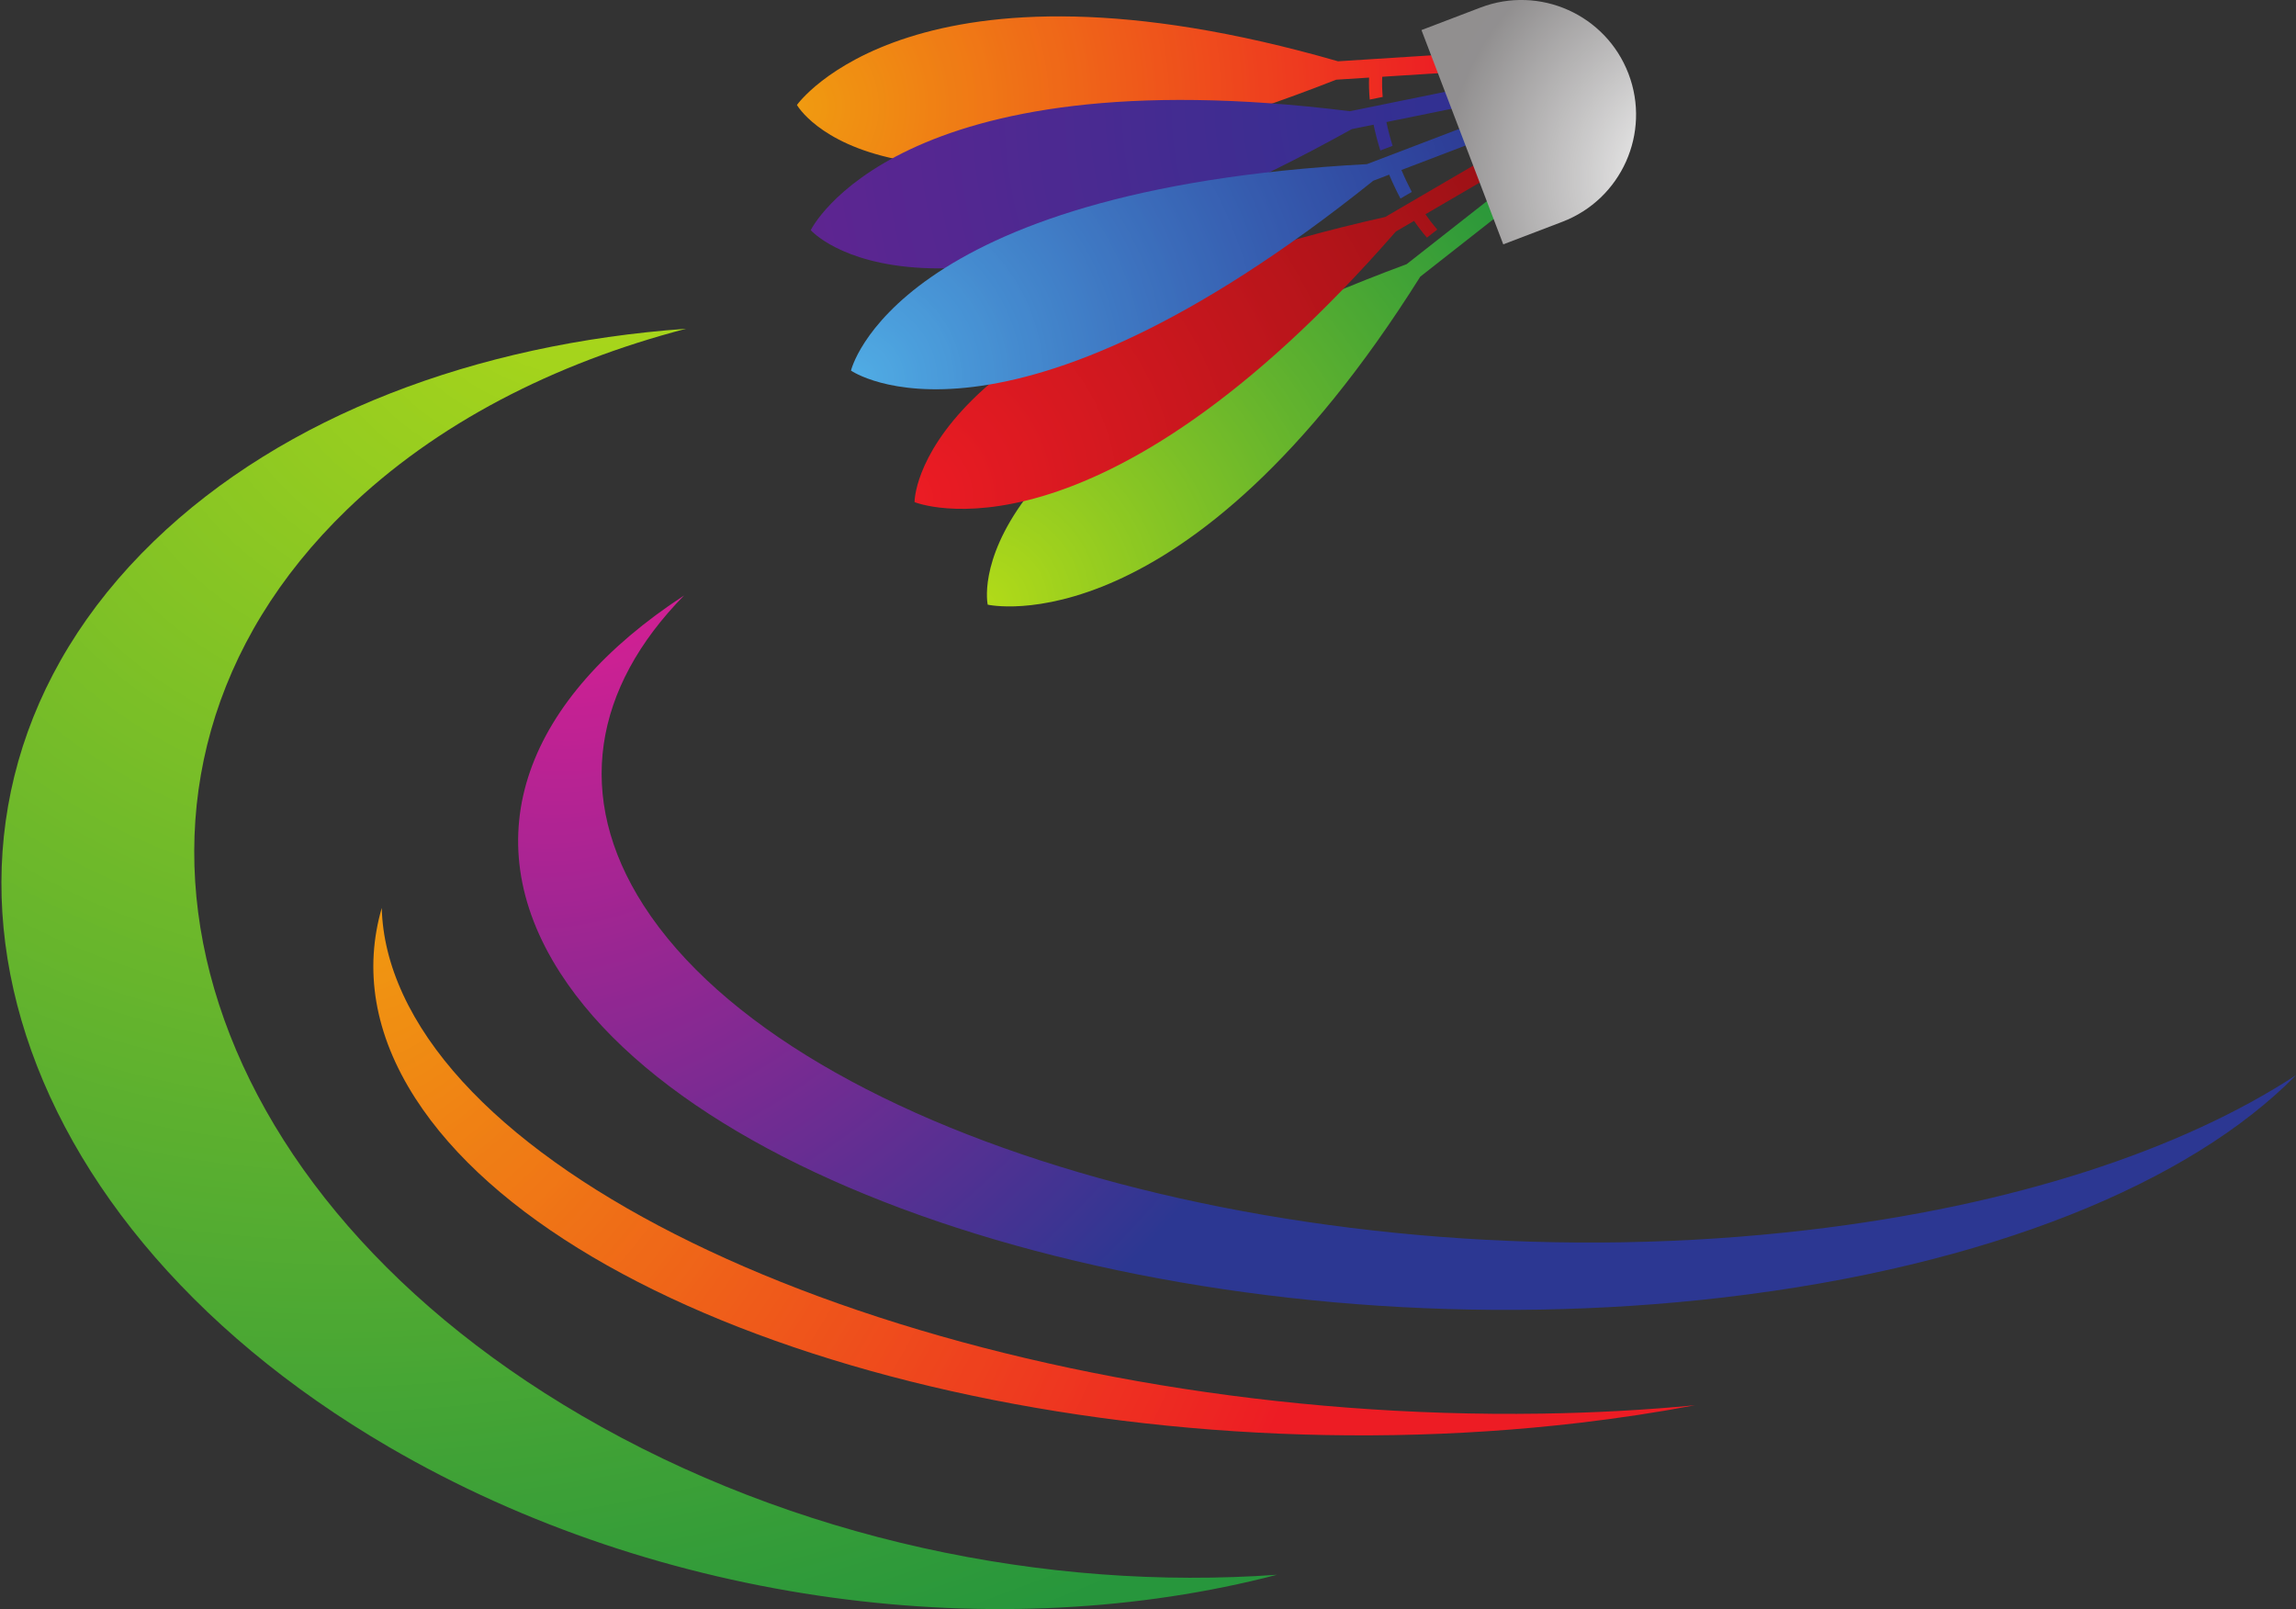 <?xml version="1.0" encoding="UTF-8"?><svg xmlns="http://www.w3.org/2000/svg" xmlns:xlink="http://www.w3.org/1999/xlink" height="1103.8" preserveAspectRatio="xMidYMid meet" version="1.0" viewBox="212.0 448.1 1575.0 1103.8" width="1575.0" zoomAndPan="magnify"><rect x="212.0" y="448.1" width="1575.0" height="1103.8" fill="#333333" stroke="none"/><defs><clipPath id="a"><path d="M 567 856 L 1788 856 L 1788 1347 L 567 1347 Z M 567 856"/></clipPath><clipPath id="b"><path d="M 1451.891 1291.898 C 1115.43 1331.262 758 1231.59 653.555 1069.289 C 605.469 994.57 619.387 919.602 681.238 856.609 C 573.434 927.059 535.77 1021.469 596.273 1115.488 C 700.719 1277.801 1058.148 1377.461 1394.609 1338.102 C 1576.18 1316.859 1714.531 1259.48 1787.031 1185.641 C 1708.738 1236.809 1593.449 1275.34 1451.891 1291.898 Z M 1451.891 1291.898"/></clipPath><clipPath id="c"><path d="M 1451.895 1291.898 C 1115.426 1331.258 758.004 1231.59 653.555 1069.289 C 605.473 994.566 619.391 919.602 681.238 856.605 C 573.434 927.059 535.77 1021.469 596.273 1115.488 C 700.723 1277.797 1058.152 1377.457 1394.609 1338.098 C 1576.188 1316.859 1714.535 1259.477 1787.035 1185.637 C 1708.746 1236.809 1593.453 1275.34 1451.895 1291.898"/></clipPath><clipPath id="e"><path d="M 468 1070 L 1375 1070 L 1375 1433 L 468 1433 Z M 468 1070"/></clipPath><clipPath id="f"><path d="M 1269.039 1417.84 C 913.77 1423.148 564.285 1294.379 488.449 1130.23 C 479.098 1109.98 474.359 1090.148 473.879 1070.922 C 461.719 1112.852 468.422 1157.25 496.934 1201.559 C 601.383 1363.859 958.812 1463.531 1295.27 1424.172 C 1322.781 1420.949 1349.281 1416.898 1374.719 1412.09 C 1340.988 1415.34 1305.699 1417.301 1269.039 1417.84 Z M 1269.039 1417.84"/></clipPath><clipPath id="g"><path d="M 1269.039 1417.84 C 913.77 1423.148 564.285 1294.379 488.449 1130.23 C 479.098 1109.98 474.359 1090.148 473.879 1070.922 C 461.719 1112.852 468.422 1157.25 496.934 1201.559 C 601.383 1363.859 958.812 1463.531 1295.27 1424.172 C 1322.781 1420.949 1349.281 1416.898 1374.719 1412.09 C 1340.988 1415.34 1305.699 1417.301 1269.039 1417.84"/></clipPath><clipPath id="i"><path d="M 212 673 L 1088 673 L 1088 1552 L 212 1552 Z M 212 673"/></clipPath><clipPath id="j"><path d="M 611.043 1419.23 C 334.051 1257.719 261.91 979.488 449.91 797.789 C 510.891 738.859 591.75 697.328 682.625 673.621 C 538.965 683.941 406.973 732.941 317.641 819.281 C 129.641 1000.969 201.781 1279.199 478.77 1440.719 C 665.922 1549.852 898.699 1577.77 1088 1528.371 C 929.324 1539.77 756.418 1504 611.043 1419.23 Z M 611.043 1419.23"/></clipPath><clipPath id="k"><path d="M 611.043 1419.23 C 334.051 1257.719 261.91 979.488 449.91 797.789 C 510.891 738.859 591.75 697.328 682.625 673.621 C 538.965 683.941 406.973 732.941 317.641 819.281 C 129.641 1000.969 201.781 1279.199 478.77 1440.719 C 665.922 1549.852 898.699 1577.77 1088 1528.371 C 929.324 1539.77 756.418 1504 611.043 1419.23"/></clipPath><clipPath id="m"><path d="M 758 459 L 1223 459 L 1223 562 L 758 562 Z M 758 459"/></clipPath><clipPath id="n"><path d="M 1221.172 496.859 L 1222.441 484.238 L 1129.859 490.148 C 839.012 406.32 758.688 520.102 758.688 520.102 C 758.688 520.102 817.164 625.02 1128.602 502.77 L 1151.148 501.328 C 1150.98 506.121 1151.129 511.172 1151.609 516.41 L 1160.488 514.602 C 1160.078 509.77 1159.98 505.129 1160.18 500.762 Z M 1221.172 496.859"/></clipPath><clipPath id="o"><path d="M 1221.172 496.859 L 1222.441 484.238 L 1129.859 490.148 C 839.012 406.32 758.688 520.102 758.688 520.102 C 758.688 520.102 817.164 625.02 1128.602 502.77 L 1151.148 501.328 C 1150.98 506.121 1151.129 511.172 1151.609 516.41 L 1160.488 514.602 C 1160.078 509.77 1159.98 505.129 1160.18 500.762 L 1221.172 496.859"/></clipPath><clipPath id="q"><path d="M 889 572 L 1260 572 L 1260 865 L 889 865 Z M 889 572"/></clipPath><clipPath id="r"><path d="M 889.547 862.891 C 889.547 862.891 863.23 745.699 1176.91 629.32 L 1249.871 572.031 L 1259.219 580.602 L 1186.262 637.891 C 1025.25 894.199 889.547 862.891 889.547 862.891 Z M 889.547 862.891"/></clipPath><clipPath id="s"><path d="M 889.547 862.891 C 889.547 862.891 863.23 745.699 1176.91 629.32 L 1249.871 572.031 L 1259.219 580.602 L 1186.262 637.891 C 1025.25 894.199 889.547 862.891 889.547 862.891"/></clipPath><clipPath id="u"><path d="M 768 505 L 1232 505 L 1232 633 L 768 633 Z M 768 505"/></clipPath><clipPath id="v"><path d="M 1231.852 517.82 L 1230.57 505.539 L 1138 524.391 C 826.418 485.461 768.152 605.988 768.152 605.988 C 768.152 605.988 848.664 698.262 1139.289 536.672 L 1154.238 533.629 C 1155.461 539.449 1157 545.379 1158.879 551.34 L 1167.301 548.129 C 1165.578 542.629 1164.16 537.18 1163.051 531.828 Z M 1231.852 517.82"/></clipPath><clipPath id="w"><path d="M 1231.852 517.82 L 1230.57 505.539 L 1138 524.391 C 826.418 485.461 768.152 605.988 768.152 605.988 C 768.152 605.988 848.664 698.262 1139.289 536.672 L 1154.238 533.629 C 1155.461 539.449 1157 545.379 1158.879 551.34 L 1167.301 548.129 C 1165.578 542.629 1164.16 537.18 1163.051 531.828 L 1231.852 517.82"/></clipPath><clipPath id="y"><path d="M 839 549 L 1252 549 L 1252 798 L 839 798 Z M 839 549"/></clipPath><clipPath id="z"><path d="M 1251.09 559.309 L 1243.859 549.289 L 1162.289 596.922 C 837.914 670.09 839.363 792.539 839.363 792.539 C 839.363 792.539 963.125 843.59 1169.512 606.93 L 1182.02 599.629 C 1184.859 603.77 1187.809 607.621 1190.84 611.129 L 1197.922 605.57 C 1195.141 602.379 1192.422 598.871 1189.801 595.09 Z M 1251.09 559.309"/></clipPath><clipPath id="A"><path d="M 1251.09 559.309 L 1243.859 549.289 L 1162.289 596.922 C 837.914 670.09 839.363 792.539 839.363 792.539 C 839.363 792.539 963.125 843.59 1169.512 606.93 L 1182.02 599.629 C 1184.859 603.77 1187.809 607.621 1190.84 611.129 L 1197.922 605.57 C 1195.141 602.379 1192.422 598.871 1189.801 595.09 L 1251.09 559.309"/></clipPath><clipPath id="C"><path d="M 795 526 L 1243 526 L 1243 716 L 795 716 Z M 795 526"/></clipPath><clipPath id="D"><path d="M 1243 538.121 L 1238.648 526.73 L 1149.691 560.691 C 824.781 578.18 795.754 702.32 795.754 702.32 C 795.754 702.32 900.117 775.539 1154.039 572.078 L 1164.941 567.91 C 1167.32 573.602 1169.91 579.09 1172.699 584.289 L 1180.469 579.762 C 1177.93 574.969 1175.539 569.93 1173.352 564.711 Z M 1243 538.121"/></clipPath><clipPath id="E"><path d="M 1243 538.121 L 1238.648 526.73 L 1149.691 560.691 C 824.781 578.18 795.754 702.32 795.754 702.32 C 795.754 702.32 900.117 775.539 1154.039 572.078 L 1164.941 567.91 C 1167.32 573.602 1169.91 579.09 1172.699 584.289 L 1180.469 579.762 C 1177.93 574.969 1175.539 569.93 1173.352 564.711 L 1243 538.121"/></clipPath><clipPath id="G"><path d="M 1187 448 L 1335 448 L 1335 616 L 1187 616 Z M 1187 448"/></clipPath><clipPath id="H"><path d="M 1243.199 615.719 L 1283.68 600.27 C 1324.27 584.77 1344.609 539.309 1329.121 498.719 C 1313.621 458.129 1268.16 437.789 1227.57 453.281 L 1187.09 468.73 Z M 1243.199 615.719"/></clipPath><clipPath id="I"><path d="M 1243.199 615.719 L 1283.68 600.27 C 1324.27 584.77 1344.609 539.309 1329.121 498.719 C 1313.621 458.129 1268.16 437.789 1227.57 453.281 L 1187.09 468.73 L 1243.199 615.719"/></clipPath><radialGradient cx="0" cy="0" fx="0" fy="0" gradientTransform="matrix(.271 .927 -.877 .548 630.879 808.47)" gradientUnits="userSpaceOnUse" id="d" r="697.171" xlink:actuate="onLoad" xlink:show="other" xlink:type="simple" xmlns:xlink="http://www.w3.org/1999/xlink"><stop offset="0" stop-color="#e21e94"/><stop offset=".004" stop-color="#e11e94"/><stop offset=".008" stop-color="#e01e94"/><stop offset=".012" stop-color="#e01f94"/><stop offset=".016" stop-color="#df1f94"/><stop offset=".02" stop-color="#de1f94"/><stop offset=".023" stop-color="#de1f94"/><stop offset=".027" stop-color="#dd1f94"/><stop offset=".031" stop-color="#dc1f94"/><stop offset=".035" stop-color="#db1f94"/><stop offset=".039" stop-color="#db1f93"/><stop offset=".043" stop-color="#da1f93"/><stop offset=".047" stop-color="#d91f93"/><stop offset=".051" stop-color="#d91f93"/><stop offset=".055" stop-color="#d81f93"/><stop offset=".059" stop-color="#d71f93"/><stop offset=".063" stop-color="#d71f93"/><stop offset=".066" stop-color="#d61f93"/><stop offset=".07" stop-color="#d52093"/><stop offset=".074" stop-color="#d42093"/><stop offset=".078" stop-color="#d42093"/><stop offset=".082" stop-color="#d32093"/><stop offset=".086" stop-color="#d22093"/><stop offset=".09" stop-color="#d22093"/><stop offset=".094" stop-color="#d12093"/><stop offset=".098" stop-color="#d02093"/><stop offset=".102" stop-color="#d02093"/><stop offset=".105" stop-color="#cf2093"/><stop offset=".109" stop-color="#ce2093"/><stop offset=".113" stop-color="#cd2093"/><stop offset=".117" stop-color="#cd2093"/><stop offset=".121" stop-color="#cc2093"/><stop offset=".125" stop-color="#cb2193"/><stop offset=".129" stop-color="#cb2193"/><stop offset=".133" stop-color="#ca2193"/><stop offset=".137" stop-color="#c92193"/><stop offset=".141" stop-color="#c82193"/><stop offset=".145" stop-color="#c82193"/><stop offset=".148" stop-color="#c72193"/><stop offset=".152" stop-color="#c62193"/><stop offset=".156" stop-color="#c62193"/><stop offset=".16" stop-color="#c52193"/><stop offset=".164" stop-color="#c42193"/><stop offset=".168" stop-color="#c32193"/><stop offset=".172" stop-color="#c32193"/><stop offset=".176" stop-color="#c22193"/><stop offset=".18" stop-color="#c12293"/><stop offset=".184" stop-color="#c12293"/><stop offset=".188" stop-color="#c02293"/><stop offset=".191" stop-color="#bf2293"/><stop offset=".195" stop-color="#bf2293"/><stop offset=".199" stop-color="#be2293"/><stop offset=".203" stop-color="#bd2293"/><stop offset=".207" stop-color="#bc2293"/><stop offset=".211" stop-color="#bc2293"/><stop offset=".215" stop-color="#bb2293"/><stop offset=".219" stop-color="#ba2293"/><stop offset=".223" stop-color="#ba2293"/><stop offset=".227" stop-color="#b92293"/><stop offset=".23" stop-color="#b82393"/><stop offset=".234" stop-color="#b72393"/><stop offset=".238" stop-color="#b72393"/><stop offset=".242" stop-color="#b62393"/><stop offset=".246" stop-color="#b52393"/><stop offset=".25" stop-color="#b52393"/><stop offset=".254" stop-color="#b42393"/><stop offset=".258" stop-color="#b32393"/><stop offset=".262" stop-color="#b32393"/><stop offset=".266" stop-color="#b22393"/><stop offset=".27" stop-color="#b12393"/><stop offset=".273" stop-color="#b02393"/><stop offset=".277" stop-color="#b02393"/><stop offset=".281" stop-color="#af2493"/><stop offset=".285" stop-color="#ae2493"/><stop offset=".289" stop-color="#ae2493"/><stop offset=".293" stop-color="#ad2493"/><stop offset=".297" stop-color="#ac2493"/><stop offset=".301" stop-color="#ab2493"/><stop offset=".305" stop-color="#ab2493"/><stop offset=".309" stop-color="#aa2493"/><stop offset=".313" stop-color="#a92493"/><stop offset=".316" stop-color="#a92493"/><stop offset=".32" stop-color="#a82493"/><stop offset=".324" stop-color="#a72593"/><stop offset=".328" stop-color="#a62593"/><stop offset=".332" stop-color="#a62593"/><stop offset=".336" stop-color="#a52593"/><stop offset=".34" stop-color="#a42593"/><stop offset=".344" stop-color="#a42593"/><stop offset=".348" stop-color="#a32593"/><stop offset=".352" stop-color="#a22593"/><stop offset=".355" stop-color="#a22592"/><stop offset=".359" stop-color="#a12592"/><stop offset=".363" stop-color="#a02592"/><stop offset=".367" stop-color="#9f2592"/><stop offset=".371" stop-color="#9f2692"/><stop offset=".375" stop-color="#9e2692"/><stop offset=".379" stop-color="#9d2692"/><stop offset=".383" stop-color="#9d2692"/><stop offset=".387" stop-color="#9c2692"/><stop offset=".391" stop-color="#9b2692"/><stop offset=".395" stop-color="#9a2692"/><stop offset=".398" stop-color="#9a2692"/><stop offset=".402" stop-color="#992692"/><stop offset=".406" stop-color="#982692"/><stop offset=".41" stop-color="#982692"/><stop offset=".414" stop-color="#972792"/><stop offset=".418" stop-color="#962792"/><stop offset=".422" stop-color="#952792"/><stop offset=".426" stop-color="#952792"/><stop offset=".43" stop-color="#942792"/><stop offset=".434" stop-color="#932792"/><stop offset=".438" stop-color="#932792"/><stop offset=".441" stop-color="#922792"/><stop offset=".445" stop-color="#912792"/><stop offset=".449" stop-color="#902792"/><stop offset=".453" stop-color="#902792"/><stop offset=".457" stop-color="#8f2892"/><stop offset=".461" stop-color="#8e2892"/><stop offset=".465" stop-color="#8e2892"/><stop offset=".469" stop-color="#8d2892"/><stop offset=".473" stop-color="#8c2892"/><stop offset=".477" stop-color="#8b2892"/><stop offset=".48" stop-color="#8b2892"/><stop offset=".484" stop-color="#8a2892"/><stop offset=".488" stop-color="#892892"/><stop offset=".492" stop-color="#892892"/><stop offset=".496" stop-color="#882992"/><stop offset=".5" stop-color="#872992"/><stop offset=".504" stop-color="#872992"/><stop offset=".508" stop-color="#862992"/><stop offset=".512" stop-color="#852992"/><stop offset=".516" stop-color="#842992"/><stop offset=".52" stop-color="#842992"/><stop offset=".523" stop-color="#832992"/><stop offset=".527" stop-color="#822992"/><stop offset=".531" stop-color="#822992"/><stop offset=".535" stop-color="#812a92"/><stop offset=".539" stop-color="#802a92"/><stop offset=".543" stop-color="#7f2a92"/><stop offset=".547" stop-color="#7f2a92"/><stop offset=".551" stop-color="#7e2a92"/><stop offset=".555" stop-color="#7d2a92"/><stop offset=".559" stop-color="#7d2a92"/><stop offset=".563" stop-color="#7c2a92"/><stop offset=".566" stop-color="#7b2a92"/><stop offset=".57" stop-color="#7a2a92"/><stop offset=".574" stop-color="#7a2b92"/><stop offset=".578" stop-color="#792b92"/><stop offset=".582" stop-color="#782b92"/><stop offset=".586" stop-color="#782b92"/><stop offset=".59" stop-color="#772b92"/><stop offset=".594" stop-color="#762b92"/><stop offset=".598" stop-color="#752b92"/><stop offset=".602" stop-color="#752b92"/><stop offset=".605" stop-color="#742b92"/><stop offset=".609" stop-color="#732b92"/><stop offset=".613" stop-color="#732c92"/><stop offset=".617" stop-color="#722c92"/><stop offset=".621" stop-color="#712c92"/><stop offset=".625" stop-color="#702c92"/><stop offset=".629" stop-color="#702c92"/><stop offset=".633" stop-color="#6f2c92"/><stop offset=".637" stop-color="#6e2c92"/><stop offset=".641" stop-color="#6e2c92"/><stop offset=".645" stop-color="#6d2c92"/><stop offset=".648" stop-color="#6c2d92"/><stop offset=".652" stop-color="#6b2d92"/><stop offset=".656" stop-color="#6b2d92"/><stop offset=".66" stop-color="#6a2d92"/><stop offset=".664" stop-color="#692d92"/><stop offset=".668" stop-color="#692d92"/><stop offset=".672" stop-color="#682d92"/><stop offset=".676" stop-color="#672d92"/><stop offset=".68" stop-color="#662d92"/><stop offset=".684" stop-color="#662e92"/><stop offset=".688" stop-color="#652e92"/><stop offset=".691" stop-color="#642e92"/><stop offset=".695" stop-color="#642e92"/><stop offset=".699" stop-color="#632e92"/><stop offset=".703" stop-color="#622e92"/><stop offset=".707" stop-color="#612e92"/><stop offset=".711" stop-color="#612e92"/><stop offset=".715" stop-color="#602e92"/><stop offset=".719" stop-color="#5f2f92"/><stop offset=".723" stop-color="#5f2f92"/><stop offset=".727" stop-color="#5e2f92"/><stop offset=".73" stop-color="#5d2f92"/><stop offset=".734" stop-color="#5c2f92"/><stop offset=".738" stop-color="#5c2f92"/><stop offset=".742" stop-color="#5b2f92"/><stop offset=".746" stop-color="#5a2f92"/><stop offset=".75" stop-color="#5a2f92"/><stop offset=".754" stop-color="#593092"/><stop offset=".758" stop-color="#583092"/><stop offset=".762" stop-color="#573092"/><stop offset=".766" stop-color="#573092"/><stop offset=".77" stop-color="#563092"/><stop offset=".773" stop-color="#553092"/><stop offset=".777" stop-color="#553092"/><stop offset=".781" stop-color="#543092"/><stop offset=".785" stop-color="#533192"/><stop offset=".789" stop-color="#523192"/><stop offset=".793" stop-color="#523192"/><stop offset=".797" stop-color="#513192"/><stop offset=".801" stop-color="#503192"/><stop offset=".805" stop-color="#503192"/><stop offset=".809" stop-color="#4f3192"/><stop offset=".813" stop-color="#4e3192"/><stop offset=".816" stop-color="#4d3192"/><stop offset=".82" stop-color="#4d3292"/><stop offset=".824" stop-color="#4c3292"/><stop offset=".828" stop-color="#4b3292"/><stop offset=".832" stop-color="#4b3292"/><stop offset=".836" stop-color="#4a3292"/><stop offset=".84" stop-color="#493292"/><stop offset=".844" stop-color="#483292"/><stop offset=".848" stop-color="#483292"/><stop offset=".852" stop-color="#473392"/><stop offset=".855" stop-color="#463392"/><stop offset=".859" stop-color="#463392"/><stop offset=".863" stop-color="#453392"/><stop offset=".867" stop-color="#443392"/><stop offset=".871" stop-color="#433392"/><stop offset=".875" stop-color="#433392"/><stop offset=".879" stop-color="#423392"/><stop offset=".883" stop-color="#413492"/><stop offset=".887" stop-color="#413492"/><stop offset=".891" stop-color="#403492"/><stop offset=".895" stop-color="#3f3492"/><stop offset=".898" stop-color="#3e3492"/><stop offset=".902" stop-color="#3e3492"/><stop offset=".906" stop-color="#3d3492"/><stop offset=".91" stop-color="#3c3492"/><stop offset=".914" stop-color="#3c3592"/><stop offset=".918" stop-color="#3b3592"/><stop offset=".922" stop-color="#3a3592"/><stop offset=".926" stop-color="#393592"/><stop offset=".93" stop-color="#393592"/><stop offset=".934" stop-color="#383592"/><stop offset=".938" stop-color="#373592"/><stop offset=".941" stop-color="#363692"/><stop offset=".945" stop-color="#363692"/><stop offset=".949" stop-color="#353692"/><stop offset=".953" stop-color="#343692"/><stop offset=".957" stop-color="#343692"/><stop offset=".961" stop-color="#333692"/><stop offset=".965" stop-color="#323692"/><stop offset=".969" stop-color="#313692"/><stop offset=".973" stop-color="#313792"/><stop offset=".977" stop-color="#303792"/><stop offset=".98" stop-color="#2f3792"/><stop offset=".984" stop-color="#2f3792"/><stop offset=".988" stop-color="#2e3792"/><stop offset=".992" stop-color="#2d3792"/><stop offset=".996" stop-color="#2c3792"/><stop offset="1" stop-color="#2c3792"/></radialGradient><radialGradient cx="0" cy="0" fx="0" fy="0" gradientTransform="matrix(.517 .815 -.691 .77 467.048 1053.46)" gradientUnits="userSpaceOnUse" id="h" r="836.819" xlink:actuate="onLoad" xlink:show="other" xlink:type="simple" xmlns:xlink="http://www.w3.org/1999/xlink"><stop offset="0" stop-color="#f09c10"/><stop offset=".008" stop-color="#f09b10"/><stop offset=".012" stop-color="#f09b10"/><stop offset=".016" stop-color="#f09a11"/><stop offset=".02" stop-color="#f09911"/><stop offset=".023" stop-color="#f09911"/><stop offset=".027" stop-color="#f09811"/><stop offset=".031" stop-color="#f09811"/><stop offset=".035" stop-color="#f09711"/><stop offset=".039" stop-color="#f09711"/><stop offset=".043" stop-color="#f09711"/><stop offset=".047" stop-color="#f09611"/><stop offset=".051" stop-color="#f09611"/><stop offset=".055" stop-color="#f09511"/><stop offset=".059" stop-color="#f09411"/><stop offset=".063" stop-color="#f09411"/><stop offset=".066" stop-color="#f09311"/><stop offset=".07" stop-color="#f09312"/><stop offset=".074" stop-color="#f09312"/><stop offset=".078" stop-color="#f09212"/><stop offset=".082" stop-color="#f09112"/><stop offset=".086" stop-color="#f09112"/><stop offset=".09" stop-color="#f09012"/><stop offset=".094" stop-color="#f09012"/><stop offset=".098" stop-color="#f08f12"/><stop offset=".102" stop-color="#f08f12"/><stop offset=".105" stop-color="#f08e12"/><stop offset=".109" stop-color="#f08e12"/><stop offset=".113" stop-color="#f08e12"/><stop offset=".117" stop-color="#f08d12"/><stop offset=".121" stop-color="#f08d13"/><stop offset=".125" stop-color="#f08c13"/><stop offset=".129" stop-color="#f08c13"/><stop offset=".133" stop-color="#ef8b13"/><stop offset=".137" stop-color="#ef8b13"/><stop offset=".141" stop-color="#ef8a13"/><stop offset=".145" stop-color="#f08a13"/><stop offset=".148" stop-color="#f08913"/><stop offset=".152" stop-color="#f08913"/><stop offset=".156" stop-color="#f08813"/><stop offset=".16" stop-color="#f08813"/><stop offset=".164" stop-color="#f08713"/><stop offset=".168" stop-color="#f08713"/><stop offset=".172" stop-color="#f08613"/><stop offset=".176" stop-color="#f08614"/><stop offset=".18" stop-color="#f08514"/><stop offset=".184" stop-color="#f08514"/><stop offset=".188" stop-color="#f08414"/><stop offset=".191" stop-color="#f08414"/><stop offset=".195" stop-color="#f08314"/><stop offset=".199" stop-color="#f08314"/><stop offset=".203" stop-color="#f08214"/><stop offset=".207" stop-color="#f08114"/><stop offset=".211" stop-color="#f08114"/><stop offset=".215" stop-color="#f08114"/><stop offset=".219" stop-color="#f08014"/><stop offset=".223" stop-color="#ef8014"/><stop offset=".227" stop-color="#ef7f15"/><stop offset=".23" stop-color="#ef7f15"/><stop offset=".234" stop-color="#ef7e15"/><stop offset=".238" stop-color="#ef7d15"/><stop offset=".242" stop-color="#ef7d15"/><stop offset=".246" stop-color="#ef7d15"/><stop offset=".25" stop-color="#ef7c15"/><stop offset=".254" stop-color="#ef7c15"/><stop offset=".262" stop-color="#f07b15"/><stop offset=".27" stop-color="#f07a15"/><stop offset=".273" stop-color="#f07a15"/><stop offset=".277" stop-color="#f07915"/><stop offset=".281" stop-color="#f07816"/><stop offset=".285" stop-color="#f07816"/><stop offset=".289" stop-color="#f07716"/><stop offset=".297" stop-color="#f07716"/><stop offset=".301" stop-color="#f07616"/><stop offset=".305" stop-color="#f07516"/><stop offset=".309" stop-color="#ef7516"/><stop offset=".313" stop-color="#ef7416"/><stop offset=".316" stop-color="#ef7416"/><stop offset=".32" stop-color="#ef7316"/><stop offset=".328" stop-color="#ef7216"/><stop offset=".332" stop-color="#ef7217"/><stop offset=".336" stop-color="#ef7117"/><stop offset=".34" stop-color="#ef7117"/><stop offset=".344" stop-color="#ef7017"/><stop offset=".348" stop-color="#ef7017"/><stop offset=".352" stop-color="#ef6f17"/><stop offset=".359" stop-color="#ef6e17"/><stop offset=".363" stop-color="#ef6e17"/><stop offset=".367" stop-color="#ef6d17"/><stop offset=".371" stop-color="#ef6d17"/><stop offset=".375" stop-color="#ef6c17"/><stop offset=".379" stop-color="#f06c17"/><stop offset=".383" stop-color="#f06b18"/><stop offset=".391" stop-color="#ef6a18"/><stop offset=".398" stop-color="#ef6918"/><stop offset=".406" stop-color="#ef6918"/><stop offset=".41" stop-color="#ef6818"/><stop offset=".414" stop-color="#ef6818"/><stop offset=".418" stop-color="#ef6718"/><stop offset=".422" stop-color="#ef6618"/><stop offset=".426" stop-color="#ef6618"/><stop offset=".43" stop-color="#ef6518"/><stop offset=".438" stop-color="#ef6519"/><stop offset=".441" stop-color="#ef6419"/><stop offset=".445" stop-color="#ef6419"/><stop offset=".449" stop-color="#ef6319"/><stop offset=".453" stop-color="#ef6219"/><stop offset=".457" stop-color="#ef6219"/><stop offset=".461" stop-color="#ef6119"/><stop offset=".469" stop-color="#ef6019"/><stop offset=".473" stop-color="#ef6019"/><stop offset=".477" stop-color="#ef5f19"/><stop offset=".48" stop-color="#ef5f19"/><stop offset=".484" stop-color="#ef5e1a"/><stop offset=".488" stop-color="#ef5e1a"/><stop offset=".492" stop-color="#ef5d1a"/><stop offset=".5" stop-color="#ef5c1a"/><stop offset=".508" stop-color="#ef5b1a"/><stop offset=".512" stop-color="#ef5b1a"/><stop offset=".516" stop-color="#ef5a1a"/><stop offset=".52" stop-color="#ef5a1a"/><stop offset=".523" stop-color="#ef591a"/><stop offset=".527" stop-color="#ef591a"/><stop offset=".531" stop-color="#ef581a"/><stop offset=".535" stop-color="#ef581b"/><stop offset=".539" stop-color="#ef571b"/><stop offset=".543" stop-color="#ef571b"/><stop offset=".547" stop-color="#ef561b"/><stop offset=".551" stop-color="#ef551b"/><stop offset=".555" stop-color="#ef551b"/><stop offset=".559" stop-color="#ef551b"/><stop offset=".563" stop-color="#ef541b"/><stop offset=".566" stop-color="#ef541b"/><stop offset=".57" stop-color="#ee531b"/><stop offset=".574" stop-color="#ee531b"/><stop offset=".578" stop-color="#ee521b"/><stop offset=".582" stop-color="#ee521b"/><stop offset=".586" stop-color="#ee521c"/><stop offset=".59" stop-color="#ee511c"/><stop offset=".594" stop-color="#ee501c"/><stop offset=".598" stop-color="#ee501c"/><stop offset=".602" stop-color="#ee4f1c"/><stop offset=".605" stop-color="#ee4f1c"/><stop offset=".609" stop-color="#ee4e1c"/><stop offset=".613" stop-color="#ef4e1c"/><stop offset=".617" stop-color="#ef4d1c"/><stop offset=".621" stop-color="#ef4d1c"/><stop offset=".625" stop-color="#ef4c1c"/><stop offset=".629" stop-color="#ef4c1c"/><stop offset=".633" stop-color="#ef4b1c"/><stop offset=".637" stop-color="#ef4a1d"/><stop offset=".645" stop-color="#ef4a1d"/><stop offset=".648" stop-color="#ee491d"/><stop offset=".652" stop-color="#ee491d"/><stop offset=".656" stop-color="#ee481d"/><stop offset=".66" stop-color="#ee481d"/><stop offset=".664" stop-color="#ee471d"/><stop offset=".668" stop-color="#ee461d"/><stop offset=".676" stop-color="#ee461d"/><stop offset=".68" stop-color="#ee451d"/><stop offset=".684" stop-color="#ee451e"/><stop offset=".688" stop-color="#ee441e"/><stop offset=".691" stop-color="#ee431e"/><stop offset=".695" stop-color="#ee431e"/><stop offset=".699" stop-color="#ee421e"/><stop offset=".707" stop-color="#ee411e"/><stop offset=".715" stop-color="#ee411e"/><stop offset=".723" stop-color="#ee401e"/><stop offset=".727" stop-color="#ee3f1e"/><stop offset=".73" stop-color="#ee3f1e"/><stop offset=".734" stop-color="#ee3e1e"/><stop offset=".738" stop-color="#ee3e1f"/><stop offset=".742" stop-color="#ee3d1f"/><stop offset=".746" stop-color="#ee3c1f"/><stop offset=".754" stop-color="#ee3c1f"/><stop offset=".758" stop-color="#ee3b1f"/><stop offset=".762" stop-color="#ee3b1f"/><stop offset=".766" stop-color="#ee3a1f"/><stop offset=".77" stop-color="#ee3a1f"/><stop offset=".773" stop-color="#ee391f"/><stop offset=".777" stop-color="#ee381f"/><stop offset=".781" stop-color="#ee3820"/><stop offset=".785" stop-color="#ee3820"/><stop offset=".789" stop-color="#ee3720"/><stop offset=".793" stop-color="#ee3720"/><stop offset=".797" stop-color="#ee3620"/><stop offset=".801" stop-color="#ee3620"/><stop offset=".805" stop-color="#ee3520"/><stop offset=".809" stop-color="#ee3420"/><stop offset=".813" stop-color="#ee3420"/><stop offset=".816" stop-color="#ed3320"/><stop offset=".824" stop-color="#ed3320"/><stop offset=".828" stop-color="#ee3220"/><stop offset=".832" stop-color="#ee3121"/><stop offset=".836" stop-color="#ee3121"/><stop offset=".84" stop-color="#ee3021"/><stop offset=".844" stop-color="#ee3021"/><stop offset=".852" stop-color="#ee2f21"/><stop offset=".859" stop-color="#ee2e21"/><stop offset=".867" stop-color="#ee2d21"/><stop offset=".871" stop-color="#ee2d21"/><stop offset=".875" stop-color="#ee2c21"/><stop offset=".879" stop-color="#ee2c21"/><stop offset=".883" stop-color="#ee2b22"/><stop offset=".887" stop-color="#ed2a22"/><stop offset=".891" stop-color="#ed2a22"/><stop offset=".895" stop-color="#ed2a22"/><stop offset=".898" stop-color="#ed2922"/><stop offset=".902" stop-color="#ed2922"/><stop offset=".906" stop-color="#ed2822"/><stop offset=".91" stop-color="#ed2822"/><stop offset=".914" stop-color="#ed2722"/><stop offset=".918" stop-color="#ed2622"/><stop offset=".922" stop-color="#ed2622"/><stop offset=".93" stop-color="#ed2523"/><stop offset=".934" stop-color="#ed2523"/><stop offset=".938" stop-color="#ed2423"/><stop offset=".941" stop-color="#ed2323"/><stop offset=".945" stop-color="#ed2323"/><stop offset=".949" stop-color="#ed2223"/><stop offset=".953" stop-color="#ed2223"/><stop offset=".957" stop-color="#ed2123"/><stop offset=".965" stop-color="#ed2023"/><stop offset=".969" stop-color="#ed2023"/><stop offset=".973" stop-color="#ed1f23"/><stop offset=".977" stop-color="#ed1f24"/><stop offset=".98" stop-color="#ed1e24"/><stop offset=".984" stop-color="#ed1d24"/><stop offset=".992" stop-color="#ed1c24"/><stop offset="1" stop-color="#ed1c24"/></radialGradient><radialGradient cx="0" cy="0" fx="0" fy="0" gradientTransform="matrix(-.311 .914 -1.033 -.055 643.858 602.22)" gradientUnits="userSpaceOnUse" id="l" r="1183.729" xlink:actuate="onLoad" xlink:show="other" xlink:type="simple" xmlns:xlink="http://www.w3.org/1999/xlink"><stop offset="0" stop-color="#b2db18"/><stop offset=".004" stop-color="#b2db18"/><stop offset=".008" stop-color="#b1da18"/><stop offset=".012" stop-color="#b0da19"/><stop offset=".016" stop-color="#b0da19"/><stop offset=".02" stop-color="#afd919"/><stop offset=".023" stop-color="#aed919"/><stop offset=".027" stop-color="#aed919"/><stop offset=".031" stop-color="#add919"/><stop offset=".035" stop-color="#add81a"/><stop offset=".039" stop-color="#acd81a"/><stop offset=".043" stop-color="#abd81a"/><stop offset=".047" stop-color="#abd71a"/><stop offset=".051" stop-color="#aad71a"/><stop offset=".055" stop-color="#aad71a"/><stop offset=".059" stop-color="#a9d61b"/><stop offset=".063" stop-color="#a8d61b"/><stop offset=".066" stop-color="#a8d61b"/><stop offset=".07" stop-color="#a7d51b"/><stop offset=".074" stop-color="#a7d51b"/><stop offset=".078" stop-color="#a6d51b"/><stop offset=".082" stop-color="#a5d41c"/><stop offset=".086" stop-color="#a5d41c"/><stop offset=".09" stop-color="#a4d41c"/><stop offset=".094" stop-color="#a4d41c"/><stop offset=".098" stop-color="#a3d31c"/><stop offset=".102" stop-color="#a2d31c"/><stop offset=".105" stop-color="#a2d31d"/><stop offset=".109" stop-color="#a1d21d"/><stop offset=".113" stop-color="#a0d21d"/><stop offset=".117" stop-color="#a0d21d"/><stop offset=".121" stop-color="#9fd11d"/><stop offset=".125" stop-color="#9fd11d"/><stop offset=".129" stop-color="#9ed11e"/><stop offset=".133" stop-color="#9dd01e"/><stop offset=".137" stop-color="#9dd01e"/><stop offset=".141" stop-color="#9cd01e"/><stop offset=".145" stop-color="#9cd01e"/><stop offset=".148" stop-color="#9bcf1e"/><stop offset=".152" stop-color="#9acf1f"/><stop offset=".156" stop-color="#9acf1f"/><stop offset=".16" stop-color="#99ce1f"/><stop offset=".164" stop-color="#99ce1f"/><stop offset=".168" stop-color="#98ce1f"/><stop offset=".172" stop-color="#97cd1f"/><stop offset=".176" stop-color="#97cd20"/><stop offset=".18" stop-color="#96cd20"/><stop offset=".184" stop-color="#96cd20"/><stop offset=".188" stop-color="#95cc20"/><stop offset=".191" stop-color="#95cc20"/><stop offset=".195" stop-color="#94cc20"/><stop offset=".199" stop-color="#93cb21"/><stop offset=".203" stop-color="#93cb21"/><stop offset=".207" stop-color="#92cb21"/><stop offset=".211" stop-color="#92ca21"/><stop offset=".215" stop-color="#91ca21"/><stop offset=".219" stop-color="#90ca21"/><stop offset=".223" stop-color="#90ca22"/><stop offset=".227" stop-color="#8fc922"/><stop offset=".23" stop-color="#8fc922"/><stop offset=".234" stop-color="#8ec922"/><stop offset=".238" stop-color="#8dc822"/><stop offset=".242" stop-color="#8dc822"/><stop offset=".246" stop-color="#8cc822"/><stop offset=".25" stop-color="#8cc823"/><stop offset=".254" stop-color="#8bc723"/><stop offset=".258" stop-color="#8bc723"/><stop offset=".262" stop-color="#8ac723"/><stop offset=".266" stop-color="#89c623"/><stop offset=".27" stop-color="#89c623"/><stop offset=".273" stop-color="#88c624"/><stop offset=".277" stop-color="#88c524"/><stop offset=".281" stop-color="#87c524"/><stop offset=".285" stop-color="#86c524"/><stop offset=".289" stop-color="#86c524"/><stop offset=".293" stop-color="#85c424"/><stop offset=".297" stop-color="#85c424"/><stop offset=".301" stop-color="#84c425"/><stop offset=".305" stop-color="#84c325"/><stop offset=".309" stop-color="#83c325"/><stop offset=".313" stop-color="#82c325"/><stop offset=".316" stop-color="#82c325"/><stop offset=".32" stop-color="#81c225"/><stop offset=".324" stop-color="#81c226"/><stop offset=".328" stop-color="#80c226"/><stop offset=".332" stop-color="#80c126"/><stop offset=".336" stop-color="#7fc126"/><stop offset=".34" stop-color="#7ec126"/><stop offset=".344" stop-color="#7ec126"/><stop offset=".348" stop-color="#7dc026"/><stop offset=".352" stop-color="#7dc027"/><stop offset=".355" stop-color="#7cc027"/><stop offset=".359" stop-color="#7bbf27"/><stop offset=".363" stop-color="#7bbf27"/><stop offset=".367" stop-color="#7abf27"/><stop offset=".371" stop-color="#7abf27"/><stop offset=".375" stop-color="#79be28"/><stop offset=".379" stop-color="#79be28"/><stop offset=".383" stop-color="#78be28"/><stop offset=".387" stop-color="#78bd28"/><stop offset=".391" stop-color="#77bd28"/><stop offset=".395" stop-color="#76bd28"/><stop offset=".398" stop-color="#76bd28"/><stop offset=".402" stop-color="#75bc29"/><stop offset=".406" stop-color="#75bc29"/><stop offset=".41" stop-color="#74bc29"/><stop offset=".414" stop-color="#74bb29"/><stop offset=".418" stop-color="#73bb29"/><stop offset=".422" stop-color="#72bb29"/><stop offset=".426" stop-color="#72bb29"/><stop offset=".43" stop-color="#71ba2a"/><stop offset=".434" stop-color="#71ba2a"/><stop offset=".438" stop-color="#70ba2a"/><stop offset=".441" stop-color="#70b92a"/><stop offset=".445" stop-color="#6fb92a"/><stop offset=".449" stop-color="#6eb92a"/><stop offset=".453" stop-color="#6eb92a"/><stop offset=".457" stop-color="#6db82b"/><stop offset=".461" stop-color="#6db82b"/><stop offset=".465" stop-color="#6cb82b"/><stop offset=".469" stop-color="#6cb82b"/><stop offset=".473" stop-color="#6bb72b"/><stop offset=".477" stop-color="#6bb72b"/><stop offset=".48" stop-color="#6ab72b"/><stop offset=".484" stop-color="#69b62c"/><stop offset=".488" stop-color="#69b62c"/><stop offset=".492" stop-color="#68b62c"/><stop offset=".496" stop-color="#68b62c"/><stop offset=".5" stop-color="#67b52c"/><stop offset=".504" stop-color="#67b52c"/><stop offset=".508" stop-color="#66b52c"/><stop offset=".512" stop-color="#66b52d"/><stop offset=".516" stop-color="#65b42d"/><stop offset=".52" stop-color="#64b42d"/><stop offset=".523" stop-color="#64b42d"/><stop offset=".527" stop-color="#63b32d"/><stop offset=".531" stop-color="#63b32d"/><stop offset=".535" stop-color="#62b32d"/><stop offset=".539" stop-color="#62b32e"/><stop offset=".543" stop-color="#61b22e"/><stop offset=".547" stop-color="#61b22e"/><stop offset=".551" stop-color="#60b22e"/><stop offset=".555" stop-color="#60b22e"/><stop offset=".559" stop-color="#5fb12e"/><stop offset=".563" stop-color="#5eb12e"/><stop offset=".566" stop-color="#5eb12f"/><stop offset=".57" stop-color="#5db02f"/><stop offset=".574" stop-color="#5db02f"/><stop offset=".578" stop-color="#5cb02f"/><stop offset=".582" stop-color="#5cb02f"/><stop offset=".586" stop-color="#5baf2f"/><stop offset=".59" stop-color="#5baf2f"/><stop offset=".594" stop-color="#5aaf2f"/><stop offset=".598" stop-color="#5aaf30"/><stop offset=".602" stop-color="#59ae30"/><stop offset=".605" stop-color="#58ae30"/><stop offset=".609" stop-color="#58ae30"/><stop offset=".613" stop-color="#57ae30"/><stop offset=".617" stop-color="#57ad30"/><stop offset=".621" stop-color="#56ad30"/><stop offset=".625" stop-color="#56ad31"/><stop offset=".629" stop-color="#55ad31"/><stop offset=".633" stop-color="#55ac31"/><stop offset=".637" stop-color="#54ac31"/><stop offset=".641" stop-color="#54ac31"/><stop offset=".645" stop-color="#53ab31"/><stop offset=".648" stop-color="#53ab31"/><stop offset=".652" stop-color="#52ab32"/><stop offset=".656" stop-color="#52ab32"/><stop offset=".66" stop-color="#51aa32"/><stop offset=".664" stop-color="#50aa32"/><stop offset=".668" stop-color="#50aa32"/><stop offset=".672" stop-color="#4faa32"/><stop offset=".676" stop-color="#4fa932"/><stop offset=".68" stop-color="#4ea932"/><stop offset=".684" stop-color="#4ea933"/><stop offset=".688" stop-color="#4da933"/><stop offset=".691" stop-color="#4da833"/><stop offset=".695" stop-color="#4ca833"/><stop offset=".699" stop-color="#4ca833"/><stop offset=".703" stop-color="#4ba833"/><stop offset=".707" stop-color="#4ba733"/><stop offset=".711" stop-color="#4aa733"/><stop offset=".715" stop-color="#4aa734"/><stop offset=".719" stop-color="#49a734"/><stop offset=".723" stop-color="#49a634"/><stop offset=".727" stop-color="#48a634"/><stop offset=".73" stop-color="#47a634"/><stop offset=".734" stop-color="#47a634"/><stop offset=".738" stop-color="#46a534"/><stop offset=".742" stop-color="#46a535"/><stop offset=".746" stop-color="#45a535"/><stop offset=".75" stop-color="#45a535"/><stop offset=".754" stop-color="#44a435"/><stop offset=".758" stop-color="#44a435"/><stop offset=".762" stop-color="#43a435"/><stop offset=".766" stop-color="#43a335"/><stop offset=".77" stop-color="#42a335"/><stop offset=".773" stop-color="#42a336"/><stop offset=".777" stop-color="#41a336"/><stop offset=".781" stop-color="#41a236"/><stop offset=".785" stop-color="#40a236"/><stop offset=".789" stop-color="#40a236"/><stop offset=".793" stop-color="#3fa236"/><stop offset=".797" stop-color="#3fa136"/><stop offset=".801" stop-color="#3ea136"/><stop offset=".805" stop-color="#3ea137"/><stop offset=".809" stop-color="#3da137"/><stop offset=".813" stop-color="#3da037"/><stop offset=".816" stop-color="#3ca037"/><stop offset=".82" stop-color="#3ca037"/><stop offset=".824" stop-color="#3ba037"/><stop offset=".828" stop-color="#3ba037"/><stop offset=".832" stop-color="#3a9f37"/><stop offset=".836" stop-color="#3a9f38"/><stop offset=".84" stop-color="#399f38"/><stop offset=".844" stop-color="#389f38"/><stop offset=".848" stop-color="#389e38"/><stop offset=".852" stop-color="#379e38"/><stop offset=".855" stop-color="#379e38"/><stop offset=".859" stop-color="#369e38"/><stop offset=".863" stop-color="#369d38"/><stop offset=".867" stop-color="#359d38"/><stop offset=".871" stop-color="#359d39"/><stop offset=".875" stop-color="#349d39"/><stop offset=".879" stop-color="#349c39"/><stop offset=".883" stop-color="#339c39"/><stop offset=".887" stop-color="#339c39"/><stop offset=".891" stop-color="#329c39"/><stop offset=".895" stop-color="#329b39"/><stop offset=".898" stop-color="#319b39"/><stop offset=".902" stop-color="#319b3a"/><stop offset=".906" stop-color="#309b3a"/><stop offset=".91" stop-color="#309a3a"/><stop offset=".914" stop-color="#2f9a3a"/><stop offset=".918" stop-color="#2f9a3a"/><stop offset=".922" stop-color="#2e9a3a"/><stop offset=".926" stop-color="#2e993a"/><stop offset=".93" stop-color="#2d993a"/><stop offset=".934" stop-color="#2d993a"/><stop offset=".938" stop-color="#2c993b"/><stop offset=".941" stop-color="#2c983b"/><stop offset=".945" stop-color="#2b983b"/><stop offset=".949" stop-color="#2b983b"/><stop offset=".953" stop-color="#2a983b"/><stop offset=".957" stop-color="#2a983b"/><stop offset=".961" stop-color="#29973b"/><stop offset=".965" stop-color="#29973b"/><stop offset=".969" stop-color="#28973c"/><stop offset=".973" stop-color="#28973c"/><stop offset=".977" stop-color="#27963c"/><stop offset=".98" stop-color="#27963c"/><stop offset="1" stop-color="#27963c"/></radialGradient><radialGradient cx="0" cy="0" fx="0" fy="0" gradientTransform="rotate(-3.898 8033.309 -10833.785)" gradientUnits="userSpaceOnUse" id="p" r="456.055" xlink:actuate="onLoad" xlink:show="other" xlink:type="simple" xmlns:xlink="http://www.w3.org/1999/xlink"><stop offset="0" stop-color="#f09c10"/><stop offset=".008" stop-color="#f09b10"/><stop offset=".012" stop-color="#f09b10"/><stop offset=".016" stop-color="#f09a11"/><stop offset=".02" stop-color="#f09911"/><stop offset=".023" stop-color="#f09911"/><stop offset=".027" stop-color="#f09811"/><stop offset=".031" stop-color="#f09811"/><stop offset=".035" stop-color="#f09711"/><stop offset=".039" stop-color="#f09711"/><stop offset=".043" stop-color="#f09711"/><stop offset=".047" stop-color="#f09611"/><stop offset=".051" stop-color="#f09611"/><stop offset=".055" stop-color="#f09511"/><stop offset=".059" stop-color="#f09411"/><stop offset=".063" stop-color="#f09411"/><stop offset=".066" stop-color="#f09311"/><stop offset=".07" stop-color="#f09312"/><stop offset=".074" stop-color="#f09312"/><stop offset=".078" stop-color="#f09212"/><stop offset=".082" stop-color="#f09112"/><stop offset=".086" stop-color="#f09112"/><stop offset=".09" stop-color="#f09012"/><stop offset=".094" stop-color="#f09012"/><stop offset=".098" stop-color="#f08f12"/><stop offset=".102" stop-color="#f08f12"/><stop offset=".105" stop-color="#f08e12"/><stop offset=".109" stop-color="#f08e12"/><stop offset=".113" stop-color="#f08e12"/><stop offset=".117" stop-color="#f08d12"/><stop offset=".121" stop-color="#f08d13"/><stop offset=".125" stop-color="#f08c13"/><stop offset=".129" stop-color="#f08c13"/><stop offset=".133" stop-color="#ef8b13"/><stop offset=".137" stop-color="#ef8b13"/><stop offset=".141" stop-color="#ef8a13"/><stop offset=".145" stop-color="#f08a13"/><stop offset=".148" stop-color="#f08913"/><stop offset=".152" stop-color="#f08913"/><stop offset=".156" stop-color="#f08813"/><stop offset=".16" stop-color="#f08813"/><stop offset=".164" stop-color="#f08713"/><stop offset=".168" stop-color="#f08713"/><stop offset=".172" stop-color="#f08613"/><stop offset=".176" stop-color="#f08614"/><stop offset=".18" stop-color="#f08514"/><stop offset=".184" stop-color="#f08514"/><stop offset=".188" stop-color="#f08414"/><stop offset=".191" stop-color="#f08414"/><stop offset=".195" stop-color="#f08314"/><stop offset=".199" stop-color="#f08314"/><stop offset=".203" stop-color="#f08214"/><stop offset=".207" stop-color="#f08114"/><stop offset=".211" stop-color="#f08114"/><stop offset=".215" stop-color="#f08114"/><stop offset=".219" stop-color="#f08014"/><stop offset=".223" stop-color="#ef8014"/><stop offset=".227" stop-color="#ef7f15"/><stop offset=".23" stop-color="#ef7f15"/><stop offset=".234" stop-color="#ef7e15"/><stop offset=".238" stop-color="#ef7d15"/><stop offset=".242" stop-color="#ef7d15"/><stop offset=".246" stop-color="#ef7d15"/><stop offset=".25" stop-color="#ef7c15"/><stop offset=".254" stop-color="#ef7c15"/><stop offset=".262" stop-color="#f07b15"/><stop offset=".27" stop-color="#f07a15"/><stop offset=".273" stop-color="#f07a15"/><stop offset=".277" stop-color="#f07915"/><stop offset=".281" stop-color="#f07816"/><stop offset=".285" stop-color="#f07816"/><stop offset=".289" stop-color="#f07716"/><stop offset=".297" stop-color="#f07716"/><stop offset=".301" stop-color="#f07616"/><stop offset=".305" stop-color="#f07516"/><stop offset=".309" stop-color="#ef7516"/><stop offset=".313" stop-color="#ef7416"/><stop offset=".316" stop-color="#ef7416"/><stop offset=".32" stop-color="#ef7316"/><stop offset=".328" stop-color="#ef7216"/><stop offset=".332" stop-color="#ef7217"/><stop offset=".336" stop-color="#ef7117"/><stop offset=".34" stop-color="#ef7117"/><stop offset=".344" stop-color="#ef7017"/><stop offset=".348" stop-color="#ef7017"/><stop offset=".352" stop-color="#ef6f17"/><stop offset=".359" stop-color="#ef6e17"/><stop offset=".363" stop-color="#ef6e17"/><stop offset=".367" stop-color="#ef6d17"/><stop offset=".371" stop-color="#ef6d17"/><stop offset=".375" stop-color="#ef6c17"/><stop offset=".379" stop-color="#f06c17"/><stop offset=".383" stop-color="#f06b18"/><stop offset=".391" stop-color="#ef6a18"/><stop offset=".398" stop-color="#ef6918"/><stop offset=".406" stop-color="#ef6918"/><stop offset=".41" stop-color="#ef6818"/><stop offset=".414" stop-color="#ef6818"/><stop offset=".418" stop-color="#ef6718"/><stop offset=".422" stop-color="#ef6618"/><stop offset=".426" stop-color="#ef6618"/><stop offset=".43" stop-color="#ef6518"/><stop offset=".438" stop-color="#ef6519"/><stop offset=".441" stop-color="#ef6419"/><stop offset=".445" stop-color="#ef6419"/><stop offset=".449" stop-color="#ef6319"/><stop offset=".453" stop-color="#ef6219"/><stop offset=".457" stop-color="#ef6219"/><stop offset=".461" stop-color="#ef6119"/><stop offset=".469" stop-color="#ef6019"/><stop offset=".473" stop-color="#ef6019"/><stop offset=".477" stop-color="#ef5f19"/><stop offset=".48" stop-color="#ef5f19"/><stop offset=".484" stop-color="#ef5e1a"/><stop offset=".488" stop-color="#ef5e1a"/><stop offset=".492" stop-color="#ef5d1a"/><stop offset=".5" stop-color="#ef5c1a"/><stop offset=".508" stop-color="#ef5b1a"/><stop offset=".512" stop-color="#ef5b1a"/><stop offset=".516" stop-color="#ef5a1a"/><stop offset=".52" stop-color="#ef5a1a"/><stop offset=".523" stop-color="#ef591a"/><stop offset=".527" stop-color="#ef591a"/><stop offset=".531" stop-color="#ef581a"/><stop offset=".535" stop-color="#ef581b"/><stop offset=".539" stop-color="#ef571b"/><stop offset=".543" stop-color="#ef571b"/><stop offset=".547" stop-color="#ef561b"/><stop offset=".551" stop-color="#ef551b"/><stop offset=".555" stop-color="#ef551b"/><stop offset=".559" stop-color="#ef551b"/><stop offset=".563" stop-color="#ef541b"/><stop offset=".566" stop-color="#ef541b"/><stop offset=".57" stop-color="#ee531b"/><stop offset=".574" stop-color="#ee531b"/><stop offset=".578" stop-color="#ee521b"/><stop offset=".582" stop-color="#ee521b"/><stop offset=".586" stop-color="#ee521c"/><stop offset=".59" stop-color="#ee511c"/><stop offset=".594" stop-color="#ee501c"/><stop offset=".598" stop-color="#ee501c"/><stop offset=".602" stop-color="#ee4f1c"/><stop offset=".605" stop-color="#ee4f1c"/><stop offset=".609" stop-color="#ee4e1c"/><stop offset=".613" stop-color="#ef4e1c"/><stop offset=".617" stop-color="#ef4d1c"/><stop offset=".621" stop-color="#ef4d1c"/><stop offset=".625" stop-color="#ef4c1c"/><stop offset=".629" stop-color="#ef4c1c"/><stop offset=".633" stop-color="#ef4b1c"/><stop offset=".637" stop-color="#ef4a1d"/><stop offset=".645" stop-color="#ef4a1d"/><stop offset=".648" stop-color="#ee491d"/><stop offset=".652" stop-color="#ee491d"/><stop offset=".656" stop-color="#ee481d"/><stop offset=".66" stop-color="#ee481d"/><stop offset=".664" stop-color="#ee471d"/><stop offset=".668" stop-color="#ee461d"/><stop offset=".676" stop-color="#ee461d"/><stop offset=".68" stop-color="#ee451d"/><stop offset=".684" stop-color="#ee451e"/><stop offset=".688" stop-color="#ee441e"/><stop offset=".691" stop-color="#ee431e"/><stop offset=".695" stop-color="#ee431e"/><stop offset=".699" stop-color="#ee421e"/><stop offset=".707" stop-color="#ee411e"/><stop offset=".715" stop-color="#ee411e"/><stop offset=".723" stop-color="#ee401e"/><stop offset=".727" stop-color="#ee3f1e"/><stop offset=".73" stop-color="#ee3f1e"/><stop offset=".734" stop-color="#ee3e1e"/><stop offset=".738" stop-color="#ee3e1f"/><stop offset=".742" stop-color="#ee3d1f"/><stop offset=".746" stop-color="#ee3c1f"/><stop offset=".754" stop-color="#ee3c1f"/><stop offset=".758" stop-color="#ee3b1f"/><stop offset=".762" stop-color="#ee3b1f"/><stop offset=".766" stop-color="#ee3a1f"/><stop offset=".77" stop-color="#ee3a1f"/><stop offset=".773" stop-color="#ee391f"/><stop offset=".777" stop-color="#ee381f"/><stop offset=".781" stop-color="#ee3820"/><stop offset=".785" stop-color="#ee3820"/><stop offset=".789" stop-color="#ee3720"/><stop offset=".793" stop-color="#ee3720"/><stop offset=".797" stop-color="#ee3620"/><stop offset=".801" stop-color="#ee3620"/><stop offset=".805" stop-color="#ee3520"/><stop offset=".809" stop-color="#ee3420"/><stop offset=".813" stop-color="#ee3420"/><stop offset=".816" stop-color="#ed3320"/><stop offset=".824" stop-color="#ed3320"/><stop offset=".828" stop-color="#ee3220"/><stop offset=".832" stop-color="#ee3121"/><stop offset=".836" stop-color="#ee3121"/><stop offset=".84" stop-color="#ee3021"/><stop offset=".844" stop-color="#ee3021"/><stop offset=".852" stop-color="#ee2f21"/><stop offset=".859" stop-color="#ee2e21"/><stop offset=".867" stop-color="#ee2d21"/><stop offset=".871" stop-color="#ee2d21"/><stop offset=".875" stop-color="#ee2c21"/><stop offset=".879" stop-color="#ee2c21"/><stop offset=".883" stop-color="#ee2b22"/><stop offset=".887" stop-color="#ed2a22"/><stop offset=".891" stop-color="#ed2a22"/><stop offset=".895" stop-color="#ed2a22"/><stop offset=".898" stop-color="#ed2922"/><stop offset=".902" stop-color="#ed2922"/><stop offset=".906" stop-color="#ed2822"/><stop offset=".91" stop-color="#ed2822"/><stop offset=".914" stop-color="#ed2722"/><stop offset=".918" stop-color="#ed2622"/><stop offset=".922" stop-color="#ed2622"/><stop offset=".93" stop-color="#ed2523"/><stop offset=".934" stop-color="#ed2523"/><stop offset=".938" stop-color="#ed2423"/><stop offset=".941" stop-color="#ed2323"/><stop offset=".945" stop-color="#ed2323"/><stop offset=".949" stop-color="#ed2223"/><stop offset=".953" stop-color="#ed2223"/><stop offset=".957" stop-color="#ed2123"/><stop offset=".965" stop-color="#ed2023"/><stop offset=".969" stop-color="#ed2023"/><stop offset=".973" stop-color="#ed1f23"/><stop offset=".977" stop-color="#ed1f24"/><stop offset=".98" stop-color="#ed1e24"/><stop offset=".984" stop-color="#ed1d24"/><stop offset=".992" stop-color="#ed1c24"/><stop offset="1" stop-color="#ed1c24"/></radialGradient><radialGradient cx="0" cy="0" fx="0" fy="0" gradientTransform="rotate(-37.897 1699.352 -859.153)" gradientUnits="userSpaceOnUse" id="t" r="468.48" xlink:actuate="onLoad" xlink:show="other" xlink:type="simple" xmlns:xlink="http://www.w3.org/1999/xlink"><stop offset="0" stop-color="#b2db18"/><stop offset=".004" stop-color="#b2db18"/><stop offset=".008" stop-color="#b1da18"/><stop offset=".012" stop-color="#b0da19"/><stop offset=".016" stop-color="#b0da19"/><stop offset=".02" stop-color="#afd919"/><stop offset=".023" stop-color="#aed919"/><stop offset=".027" stop-color="#aed919"/><stop offset=".031" stop-color="#add919"/><stop offset=".035" stop-color="#add81a"/><stop offset=".039" stop-color="#acd81a"/><stop offset=".043" stop-color="#abd81a"/><stop offset=".047" stop-color="#abd71a"/><stop offset=".051" stop-color="#aad71a"/><stop offset=".055" stop-color="#aad71a"/><stop offset=".059" stop-color="#a9d61b"/><stop offset=".063" stop-color="#a8d61b"/><stop offset=".066" stop-color="#a8d61b"/><stop offset=".07" stop-color="#a7d51b"/><stop offset=".074" stop-color="#a7d51b"/><stop offset=".078" stop-color="#a6d51b"/><stop offset=".082" stop-color="#a5d41c"/><stop offset=".086" stop-color="#a5d41c"/><stop offset=".09" stop-color="#a4d41c"/><stop offset=".094" stop-color="#a4d41c"/><stop offset=".098" stop-color="#a3d31c"/><stop offset=".102" stop-color="#a2d31c"/><stop offset=".105" stop-color="#a2d31d"/><stop offset=".109" stop-color="#a1d21d"/><stop offset=".113" stop-color="#a0d21d"/><stop offset=".117" stop-color="#a0d21d"/><stop offset=".121" stop-color="#9fd11d"/><stop offset=".125" stop-color="#9fd11d"/><stop offset=".129" stop-color="#9ed11e"/><stop offset=".133" stop-color="#9dd01e"/><stop offset=".137" stop-color="#9dd01e"/><stop offset=".141" stop-color="#9cd01e"/><stop offset=".145" stop-color="#9cd01e"/><stop offset=".148" stop-color="#9bcf1e"/><stop offset=".152" stop-color="#9acf1f"/><stop offset=".156" stop-color="#9acf1f"/><stop offset=".16" stop-color="#99ce1f"/><stop offset=".164" stop-color="#99ce1f"/><stop offset=".168" stop-color="#98ce1f"/><stop offset=".172" stop-color="#97cd1f"/><stop offset=".176" stop-color="#97cd20"/><stop offset=".18" stop-color="#96cd20"/><stop offset=".184" stop-color="#96cd20"/><stop offset=".188" stop-color="#95cc20"/><stop offset=".191" stop-color="#95cc20"/><stop offset=".195" stop-color="#94cc20"/><stop offset=".199" stop-color="#93cb21"/><stop offset=".203" stop-color="#93cb21"/><stop offset=".207" stop-color="#92cb21"/><stop offset=".211" stop-color="#92ca21"/><stop offset=".215" stop-color="#91ca21"/><stop offset=".219" stop-color="#90ca21"/><stop offset=".223" stop-color="#90ca22"/><stop offset=".227" stop-color="#8fc922"/><stop offset=".23" stop-color="#8fc922"/><stop offset=".234" stop-color="#8ec922"/><stop offset=".238" stop-color="#8dc822"/><stop offset=".242" stop-color="#8dc822"/><stop offset=".246" stop-color="#8cc822"/><stop offset=".25" stop-color="#8cc823"/><stop offset=".254" stop-color="#8bc723"/><stop offset=".258" stop-color="#8bc723"/><stop offset=".262" stop-color="#8ac723"/><stop offset=".266" stop-color="#89c623"/><stop offset=".27" stop-color="#89c623"/><stop offset=".273" stop-color="#88c624"/><stop offset=".277" stop-color="#88c524"/><stop offset=".281" stop-color="#87c524"/><stop offset=".285" stop-color="#86c524"/><stop offset=".289" stop-color="#86c524"/><stop offset=".293" stop-color="#85c424"/><stop offset=".297" stop-color="#85c424"/><stop offset=".301" stop-color="#84c425"/><stop offset=".305" stop-color="#84c325"/><stop offset=".309" stop-color="#83c325"/><stop offset=".313" stop-color="#82c325"/><stop offset=".316" stop-color="#82c325"/><stop offset=".32" stop-color="#81c225"/><stop offset=".324" stop-color="#81c226"/><stop offset=".328" stop-color="#80c226"/><stop offset=".332" stop-color="#80c126"/><stop offset=".336" stop-color="#7fc126"/><stop offset=".34" stop-color="#7ec126"/><stop offset=".344" stop-color="#7ec126"/><stop offset=".348" stop-color="#7dc026"/><stop offset=".352" stop-color="#7dc027"/><stop offset=".355" stop-color="#7cc027"/><stop offset=".359" stop-color="#7bbf27"/><stop offset=".363" stop-color="#7bbf27"/><stop offset=".367" stop-color="#7abf27"/><stop offset=".371" stop-color="#7abf27"/><stop offset=".375" stop-color="#79be28"/><stop offset=".379" stop-color="#79be28"/><stop offset=".383" stop-color="#78be28"/><stop offset=".387" stop-color="#78bd28"/><stop offset=".391" stop-color="#77bd28"/><stop offset=".395" stop-color="#76bd28"/><stop offset=".398" stop-color="#76bd28"/><stop offset=".402" stop-color="#75bc29"/><stop offset=".406" stop-color="#75bc29"/><stop offset=".41" stop-color="#74bc29"/><stop offset=".414" stop-color="#74bb29"/><stop offset=".418" stop-color="#73bb29"/><stop offset=".422" stop-color="#72bb29"/><stop offset=".426" stop-color="#72bb29"/><stop offset=".43" stop-color="#71ba2a"/><stop offset=".434" stop-color="#71ba2a"/><stop offset=".438" stop-color="#70ba2a"/><stop offset=".441" stop-color="#70b92a"/><stop offset=".445" stop-color="#6fb92a"/><stop offset=".449" stop-color="#6eb92a"/><stop offset=".453" stop-color="#6eb92a"/><stop offset=".457" stop-color="#6db82b"/><stop offset=".461" stop-color="#6db82b"/><stop offset=".465" stop-color="#6cb82b"/><stop offset=".469" stop-color="#6cb82b"/><stop offset=".473" stop-color="#6bb72b"/><stop offset=".477" stop-color="#6bb72b"/><stop offset=".48" stop-color="#6ab72b"/><stop offset=".484" stop-color="#69b62c"/><stop offset=".488" stop-color="#69b62c"/><stop offset=".492" stop-color="#68b62c"/><stop offset=".496" stop-color="#68b62c"/><stop offset=".5" stop-color="#67b52c"/><stop offset=".504" stop-color="#67b52c"/><stop offset=".508" stop-color="#66b52c"/><stop offset=".512" stop-color="#66b52d"/><stop offset=".516" stop-color="#65b42d"/><stop offset=".52" stop-color="#64b42d"/><stop offset=".523" stop-color="#64b42d"/><stop offset=".527" stop-color="#63b32d"/><stop offset=".531" stop-color="#63b32d"/><stop offset=".535" stop-color="#62b32d"/><stop offset=".539" stop-color="#62b32e"/><stop offset=".543" stop-color="#61b22e"/><stop offset=".547" stop-color="#61b22e"/><stop offset=".551" stop-color="#60b22e"/><stop offset=".555" stop-color="#60b22e"/><stop offset=".559" stop-color="#5fb12e"/><stop offset=".563" stop-color="#5eb12e"/><stop offset=".566" stop-color="#5eb12f"/><stop offset=".57" stop-color="#5db02f"/><stop offset=".574" stop-color="#5db02f"/><stop offset=".578" stop-color="#5cb02f"/><stop offset=".582" stop-color="#5cb02f"/><stop offset=".586" stop-color="#5baf2f"/><stop offset=".59" stop-color="#5baf2f"/><stop offset=".594" stop-color="#5aaf2f"/><stop offset=".598" stop-color="#5aaf30"/><stop offset=".602" stop-color="#59ae30"/><stop offset=".605" stop-color="#58ae30"/><stop offset=".609" stop-color="#58ae30"/><stop offset=".613" stop-color="#57ae30"/><stop offset=".617" stop-color="#57ad30"/><stop offset=".621" stop-color="#56ad30"/><stop offset=".625" stop-color="#56ad31"/><stop offset=".629" stop-color="#55ad31"/><stop offset=".633" stop-color="#55ac31"/><stop offset=".637" stop-color="#54ac31"/><stop offset=".641" stop-color="#54ac31"/><stop offset=".645" stop-color="#53ab31"/><stop offset=".648" stop-color="#53ab31"/><stop offset=".652" stop-color="#52ab32"/><stop offset=".656" stop-color="#52ab32"/><stop offset=".66" stop-color="#51aa32"/><stop offset=".664" stop-color="#50aa32"/><stop offset=".668" stop-color="#50aa32"/><stop offset=".672" stop-color="#4faa32"/><stop offset=".676" stop-color="#4fa932"/><stop offset=".68" stop-color="#4ea932"/><stop offset=".684" stop-color="#4ea933"/><stop offset=".688" stop-color="#4da933"/><stop offset=".691" stop-color="#4da833"/><stop offset=".695" stop-color="#4ca833"/><stop offset=".699" stop-color="#4ca833"/><stop offset=".703" stop-color="#4ba833"/><stop offset=".707" stop-color="#4ba733"/><stop offset=".711" stop-color="#4aa733"/><stop offset=".715" stop-color="#4aa734"/><stop offset=".719" stop-color="#49a734"/><stop offset=".723" stop-color="#49a634"/><stop offset=".727" stop-color="#48a634"/><stop offset=".73" stop-color="#47a634"/><stop offset=".734" stop-color="#47a634"/><stop offset=".738" stop-color="#46a534"/><stop offset=".742" stop-color="#46a535"/><stop offset=".746" stop-color="#45a535"/><stop offset=".75" stop-color="#45a535"/><stop offset=".754" stop-color="#44a435"/><stop offset=".758" stop-color="#44a435"/><stop offset=".762" stop-color="#43a435"/><stop offset=".766" stop-color="#43a335"/><stop offset=".77" stop-color="#42a335"/><stop offset=".773" stop-color="#42a336"/><stop offset=".777" stop-color="#41a336"/><stop offset=".781" stop-color="#41a236"/><stop offset=".785" stop-color="#40a236"/><stop offset=".789" stop-color="#40a236"/><stop offset=".793" stop-color="#3fa236"/><stop offset=".797" stop-color="#3fa136"/><stop offset=".801" stop-color="#3ea136"/><stop offset=".805" stop-color="#3ea137"/><stop offset=".809" stop-color="#3da137"/><stop offset=".813" stop-color="#3da037"/><stop offset=".816" stop-color="#3ca037"/><stop offset=".82" stop-color="#3ca037"/><stop offset=".824" stop-color="#3ba037"/><stop offset=".828" stop-color="#3ba037"/><stop offset=".832" stop-color="#3a9f37"/><stop offset=".836" stop-color="#3a9f38"/><stop offset=".84" stop-color="#399f38"/><stop offset=".844" stop-color="#389f38"/><stop offset=".848" stop-color="#389e38"/><stop offset=".852" stop-color="#379e38"/><stop offset=".855" stop-color="#379e38"/><stop offset=".859" stop-color="#369e38"/><stop offset=".863" stop-color="#369d38"/><stop offset=".867" stop-color="#359d38"/><stop offset=".871" stop-color="#359d39"/><stop offset=".875" stop-color="#349d39"/><stop offset=".879" stop-color="#349c39"/><stop offset=".883" stop-color="#339c39"/><stop offset=".887" stop-color="#339c39"/><stop offset=".891" stop-color="#329c39"/><stop offset=".895" stop-color="#329b39"/><stop offset=".898" stop-color="#319b39"/><stop offset=".902" stop-color="#319b3a"/><stop offset=".906" stop-color="#309b3a"/><stop offset=".91" stop-color="#309a3a"/><stop offset=".914" stop-color="#2f9a3a"/><stop offset=".918" stop-color="#2f9a3a"/><stop offset=".922" stop-color="#2e9a3a"/><stop offset=".926" stop-color="#2e993a"/><stop offset=".93" stop-color="#2d993a"/><stop offset=".934" stop-color="#2d993a"/><stop offset=".938" stop-color="#2c993b"/><stop offset=".941" stop-color="#2c983b"/><stop offset=".945" stop-color="#2b983b"/><stop offset=".949" stop-color="#2b983b"/><stop offset=".953" stop-color="#2a983b"/><stop offset=".957" stop-color="#2a983b"/><stop offset=".961" stop-color="#29973b"/><stop offset=".965" stop-color="#29973b"/><stop offset=".969" stop-color="#28973c"/><stop offset=".973" stop-color="#28973c"/><stop offset=".977" stop-color="#27963c"/><stop offset=".98" stop-color="#27963c"/><stop offset="1" stop-color="#27963c"/></radialGradient><radialGradient cx="0" cy="0" fx="0" fy="0" gradientTransform="rotate(169.544 593.21 316.457)" gradientUnits="userSpaceOnUse" id="x" r="473.869" xlink:actuate="onLoad" xlink:show="other" xlink:type="simple" xmlns:xlink="http://www.w3.org/1999/xlink"><stop offset="0" stop-color="#323092"/><stop offset=".063" stop-color="#323092"/><stop offset=".09" stop-color="#323092"/><stop offset=".102" stop-color="#323092"/><stop offset=".113" stop-color="#333092"/><stop offset=".125" stop-color="#333092"/><stop offset=".137" stop-color="#343092"/><stop offset=".148" stop-color="#342f92"/><stop offset=".16" stop-color="#352f92"/><stop offset=".172" stop-color="#362f92"/><stop offset=".184" stop-color="#362f92"/><stop offset=".195" stop-color="#372f92"/><stop offset=".207" stop-color="#372f92"/><stop offset=".23" stop-color="#382e92"/><stop offset=".242" stop-color="#392e92"/><stop offset=".254" stop-color="#392e92"/><stop offset=".262" stop-color="#3a2e92"/><stop offset=".27" stop-color="#3a2e92"/><stop offset=".277" stop-color="#3a2e92"/><stop offset=".285" stop-color="#3b2e92"/><stop offset=".293" stop-color="#3b2e92"/><stop offset=".301" stop-color="#3c2e92"/><stop offset=".309" stop-color="#3c2d92"/><stop offset=".316" stop-color="#3c2d92"/><stop offset=".324" stop-color="#3d2d92"/><stop offset=".332" stop-color="#3d2d92"/><stop offset=".34" stop-color="#3e2d91"/><stop offset=".348" stop-color="#3e2d91"/><stop offset=".355" stop-color="#3e2d91"/><stop offset=".363" stop-color="#3f2d91"/><stop offset=".371" stop-color="#3f2d91"/><stop offset=".379" stop-color="#402c91"/><stop offset=".387" stop-color="#402c91"/><stop offset=".395" stop-color="#402c91"/><stop offset=".402" stop-color="#412c91"/><stop offset=".41" stop-color="#412c91"/><stop offset=".418" stop-color="#422c91"/><stop offset=".434" stop-color="#422c91"/><stop offset=".449" stop-color="#432c91"/><stop offset=".457" stop-color="#432c91"/><stop offset=".465" stop-color="#432b91"/><stop offset=".473" stop-color="#442b91"/><stop offset=".48" stop-color="#442b91"/><stop offset=".488" stop-color="#452b91"/><stop offset=".496" stop-color="#452b91"/><stop offset=".504" stop-color="#462b91"/><stop offset=".516" stop-color="#462b91"/><stop offset=".527" stop-color="#472b91"/><stop offset=".539" stop-color="#472a91"/><stop offset=".551" stop-color="#482a91"/><stop offset=".563" stop-color="#492a91"/><stop offset=".574" stop-color="#492a91"/><stop offset=".586" stop-color="#4a2a91"/><stop offset=".598" stop-color="#4a2a91"/><stop offset=".609" stop-color="#4b2a91"/><stop offset=".621" stop-color="#4c2991"/><stop offset=".645" stop-color="#4c2991"/><stop offset=".652" stop-color="#4c2991"/><stop offset=".66" stop-color="#4d2991"/><stop offset=".668" stop-color="#4d2991"/><stop offset=".676" stop-color="#4e2991"/><stop offset=".684" stop-color="#4e2991"/><stop offset=".691" stop-color="#4f2991"/><stop offset=".699" stop-color="#4f2991"/><stop offset=".707" stop-color="#4f2891"/><stop offset=".715" stop-color="#502891"/><stop offset=".723" stop-color="#502891"/><stop offset=".73" stop-color="#512891"/><stop offset=".738" stop-color="#512891"/><stop offset=".746" stop-color="#512891"/><stop offset=".754" stop-color="#522891"/><stop offset=".766" stop-color="#522891"/><stop offset=".777" stop-color="#532791"/><stop offset=".789" stop-color="#542791"/><stop offset=".801" stop-color="#542791"/><stop offset=".813" stop-color="#552791"/><stop offset=".824" stop-color="#552791"/><stop offset=".832" stop-color="#562791"/><stop offset=".852" stop-color="#562791"/><stop offset=".867" stop-color="#572691"/><stop offset=".875" stop-color="#572691"/><stop offset=".883" stop-color="#582691"/><stop offset=".895" stop-color="#582691"/><stop offset=".906" stop-color="#592691"/><stop offset=".918" stop-color="#5a2691"/><stop offset=".926" stop-color="#5a2691"/><stop offset=".934" stop-color="#5a2691"/><stop offset=".941" stop-color="#5b2591"/><stop offset=".953" stop-color="#5c2591"/><stop offset=".965" stop-color="#5c2591"/><stop offset=".973" stop-color="#5d2591"/><stop offset=".984" stop-color="#5d2590"/><stop offset=".992" stop-color="#5d2590"/><stop offset="1" stop-color="#5e2590"/></radialGradient><radialGradient cx="0" cy="0" fx="0" fy="0" gradientTransform="rotate(-29.09 1938.9 -1210.263)" gradientUnits="userSpaceOnUse" id="B" r="466.897" xlink:actuate="onLoad" xlink:show="other" xlink:type="simple" xmlns:xlink="http://www.w3.org/1999/xlink"><stop offset="0" stop-color="#ed1c24"/><stop offset=".008" stop-color="#ec1c24"/><stop offset=".012" stop-color="#ec1c24"/><stop offset=".016" stop-color="#eb1c24"/><stop offset=".027" stop-color="#eb1c24"/><stop offset=".031" stop-color="#ea1c24"/><stop offset=".035" stop-color="#ea1c23"/><stop offset=".039" stop-color="#ea1c23"/><stop offset=".043" stop-color="#e91b23"/><stop offset=".047" stop-color="#e91b23"/><stop offset=".059" stop-color="#e81b23"/><stop offset=".063" stop-color="#e81b23"/><stop offset=".066" stop-color="#e81b23"/><stop offset=".07" stop-color="#e71b23"/><stop offset=".074" stop-color="#e71b23"/><stop offset=".078" stop-color="#e71b23"/><stop offset=".082" stop-color="#e61b23"/><stop offset=".086" stop-color="#e61b23"/><stop offset=".09" stop-color="#e51b23"/><stop offset=".094" stop-color="#e51b23"/><stop offset=".105" stop-color="#e41b22"/><stop offset=".109" stop-color="#e41b22"/><stop offset=".113" stop-color="#e41b22"/><stop offset=".117" stop-color="#e31b22"/><stop offset=".121" stop-color="#e31b22"/><stop offset=".125" stop-color="#e31b22"/><stop offset=".129" stop-color="#e21b22"/><stop offset=".133" stop-color="#e21a22"/><stop offset=".137" stop-color="#e11a22"/><stop offset=".141" stop-color="#e11a22"/><stop offset=".152" stop-color="#e01a22"/><stop offset=".156" stop-color="#e01a22"/><stop offset=".16" stop-color="#e01a22"/><stop offset=".164" stop-color="#e01a22"/><stop offset=".168" stop-color="#df1a22"/><stop offset=".172" stop-color="#df1a21"/><stop offset=".184" stop-color="#de1a21"/><stop offset=".188" stop-color="#de1a21"/><stop offset=".191" stop-color="#de1a21"/><stop offset=".195" stop-color="#dd1a21"/><stop offset=".199" stop-color="#dd1a21"/><stop offset=".203" stop-color="#dc1a21"/><stop offset=".207" stop-color="#dc1a21"/><stop offset=".211" stop-color="#dc1a21"/><stop offset=".215" stop-color="#db1a21"/><stop offset=".219" stop-color="#db1921"/><stop offset=".23" stop-color="#da1921"/><stop offset=".242" stop-color="#d91921"/><stop offset=".246" stop-color="#d91920"/><stop offset=".25" stop-color="#d91920"/><stop offset=".254" stop-color="#d81920"/><stop offset=".262" stop-color="#d71920"/><stop offset=".27" stop-color="#d71920"/><stop offset=".277" stop-color="#d61920"/><stop offset=".285" stop-color="#d61920"/><stop offset=".293" stop-color="#d51920"/><stop offset=".301" stop-color="#d41920"/><stop offset=".309" stop-color="#d41920"/><stop offset=".316" stop-color="#d3181f"/><stop offset=".324" stop-color="#d2181f"/><stop offset=".332" stop-color="#d2181f"/><stop offset=".34" stop-color="#d1181f"/><stop offset=".348" stop-color="#d0181f"/><stop offset=".355" stop-color="#d0181f"/><stop offset=".363" stop-color="#cf181f"/><stop offset=".371" stop-color="#cf181f"/><stop offset=".379" stop-color="#ce181e"/><stop offset=".387" stop-color="#cd181e"/><stop offset=".395" stop-color="#cd181e"/><stop offset=".402" stop-color="#cc171e"/><stop offset=".41" stop-color="#cb171e"/><stop offset=".418" stop-color="#cb171e"/><stop offset=".426" stop-color="#ca171e"/><stop offset=".434" stop-color="#ca171e"/><stop offset=".441" stop-color="#c9171e"/><stop offset=".449" stop-color="#c8171d"/><stop offset=".457" stop-color="#c8171d"/><stop offset=".465" stop-color="#c7171d"/><stop offset=".473" stop-color="#c6171d"/><stop offset=".48" stop-color="#c6171d"/><stop offset=".488" stop-color="#c5161d"/><stop offset=".496" stop-color="#c4161d"/><stop offset=".504" stop-color="#c4161d"/><stop offset=".516" stop-color="#c3161d"/><stop offset=".527" stop-color="#c2161c"/><stop offset=".531" stop-color="#c2161c"/><stop offset=".535" stop-color="#c1161c"/><stop offset=".539" stop-color="#c1161c"/><stop offset=".543" stop-color="#c1161c"/><stop offset=".547" stop-color="#c0161c"/><stop offset=".551" stop-color="#c0161c"/><stop offset=".555" stop-color="#bf161c"/><stop offset=".566" stop-color="#bf161c"/><stop offset=".57" stop-color="#bf161c"/><stop offset=".574" stop-color="#be161c"/><stop offset=".578" stop-color="#be161c"/><stop offset=".582" stop-color="#be151c"/><stop offset=".586" stop-color="#bd151c"/><stop offset=".59" stop-color="#bd151b"/><stop offset=".594" stop-color="#bc151b"/><stop offset=".598" stop-color="#bc151b"/><stop offset=".602" stop-color="#bb151b"/><stop offset=".613" stop-color="#bb151b"/><stop offset=".617" stop-color="#bb151b"/><stop offset=".621" stop-color="#ba151b"/><stop offset=".625" stop-color="#ba151b"/><stop offset=".629" stop-color="#ba151b"/><stop offset=".637" stop-color="#b9151b"/><stop offset=".645" stop-color="#b9151b"/><stop offset=".652" stop-color="#b8151b"/><stop offset=".66" stop-color="#b7151a"/><stop offset=".668" stop-color="#b6141a"/><stop offset=".676" stop-color="#b6141a"/><stop offset=".684" stop-color="#b5141a"/><stop offset=".691" stop-color="#b5141a"/><stop offset=".699" stop-color="#b4141a"/><stop offset=".707" stop-color="#b3141a"/><stop offset=".715" stop-color="#b3141a"/><stop offset=".723" stop-color="#b2141a"/><stop offset=".73" stop-color="#b21419"/><stop offset=".738" stop-color="#b11419"/><stop offset=".746" stop-color="#b01419"/><stop offset=".754" stop-color="#b01419"/><stop offset=".758" stop-color="#af1319"/><stop offset=".77" stop-color="#ae1319"/><stop offset=".781" stop-color="#ae1319"/><stop offset=".785" stop-color="#ad1319"/><stop offset=".789" stop-color="#ad1319"/><stop offset=".793" stop-color="#ac1319"/><stop offset=".797" stop-color="#ac1318"/><stop offset=".801" stop-color="#ac1318"/><stop offset=".805" stop-color="#ab1318"/><stop offset=".809" stop-color="#ab1318"/><stop offset=".82" stop-color="#aa1318"/><stop offset=".828" stop-color="#a91318"/><stop offset=".836" stop-color="#a91318"/><stop offset=".844" stop-color="#a81318"/><stop offset=".852" stop-color="#a81218"/><stop offset=".859" stop-color="#a71218"/><stop offset=".867" stop-color="#a61217"/><stop offset=".875" stop-color="#a61217"/><stop offset=".883" stop-color="#a51217"/><stop offset=".887" stop-color="#a41217"/><stop offset=".898" stop-color="#a41217"/><stop offset=".902" stop-color="#a41217"/><stop offset=".906" stop-color="#a31217"/><stop offset=".91" stop-color="#a31217"/><stop offset=".918" stop-color="#a21217"/><stop offset=".926" stop-color="#a11217"/><stop offset=".934" stop-color="#a11116"/><stop offset=".941" stop-color="#a01116"/><stop offset=".953" stop-color="#a01116"/><stop offset=".957" stop-color="#9f1116"/><stop offset=".965" stop-color="#9e1116"/><stop offset=".973" stop-color="#9e1116"/><stop offset=".984" stop-color="#9d1116"/><stop offset=".992" stop-color="#9c1116"/><stop offset="1" stop-color="#9c1116"/></radialGradient><radialGradient cx="0" cy="0" fx="0" fy="0" gradientTransform="rotate(-21.69 2249.428 -1728.21)" gradientUnits="userSpaceOnUse" id="F" r="478.909" xlink:actuate="onLoad" xlink:show="other" xlink:type="simple" xmlns:xlink="http://www.w3.org/1999/xlink"><stop offset="0" stop-color="#51ade5"/><stop offset=".004" stop-color="#50ace5"/><stop offset=".008" stop-color="#50ace4"/><stop offset=".012" stop-color="#50abe4"/><stop offset=".016" stop-color="#4fabe4"/><stop offset=".02" stop-color="#4faae3"/><stop offset=".023" stop-color="#4fa9e3"/><stop offset=".027" stop-color="#4fa9e2"/><stop offset=".031" stop-color="#4fa8e2"/><stop offset=".035" stop-color="#4fa7e1"/><stop offset=".039" stop-color="#4ea7e1"/><stop offset=".043" stop-color="#4ea6e1"/><stop offset=".047" stop-color="#4ea6e0"/><stop offset=".051" stop-color="#4ea5e0"/><stop offset=".055" stop-color="#4ea5e0"/><stop offset=".059" stop-color="#4ea4df"/><stop offset=".063" stop-color="#4da4df"/><stop offset=".066" stop-color="#4da3df"/><stop offset=".07" stop-color="#4da3de"/><stop offset=".074" stop-color="#4ca2de"/><stop offset=".078" stop-color="#4ca1de"/><stop offset=".082" stop-color="#4ca1dd"/><stop offset=".086" stop-color="#4ca0dd"/><stop offset=".09" stop-color="#4c9fdd"/><stop offset=".094" stop-color="#4b9fdc"/><stop offset=".098" stop-color="#4b9edc"/><stop offset=".102" stop-color="#4b9edc"/><stop offset=".105" stop-color="#4b9ddb"/><stop offset=".109" stop-color="#4b9ddb"/><stop offset=".113" stop-color="#4b9cdb"/><stop offset=".117" stop-color="#4b9cda"/><stop offset=".121" stop-color="#4a9bda"/><stop offset=".125" stop-color="#4a9bd9"/><stop offset=".129" stop-color="#4a9ad9"/><stop offset=".133" stop-color="#4a9ad9"/><stop offset=".137" stop-color="#4a99d8"/><stop offset=".141" stop-color="#4a99d8"/><stop offset=".145" stop-color="#4998d8"/><stop offset=".148" stop-color="#4997d7"/><stop offset=".152" stop-color="#4997d7"/><stop offset=".156" stop-color="#4896d6"/><stop offset=".16" stop-color="#4895d6"/><stop offset=".164" stop-color="#4895d6"/><stop offset=".168" stop-color="#4894d6"/><stop offset=".172" stop-color="#4894d5"/><stop offset=".176" stop-color="#4893d5"/><stop offset=".18" stop-color="#4793d5"/><stop offset=".184" stop-color="#4792d4"/><stop offset=".188" stop-color="#4792d4"/><stop offset=".191" stop-color="#4791d4"/><stop offset=".195" stop-color="#4791d3"/><stop offset=".199" stop-color="#4791d3"/><stop offset=".203" stop-color="#4790d2"/><stop offset=".207" stop-color="#478fd2"/><stop offset=".211" stop-color="#468fd2"/><stop offset=".215" stop-color="#468ed1"/><stop offset=".219" stop-color="#468ed1"/><stop offset=".223" stop-color="#468dd0"/><stop offset=".227" stop-color="#468cd0"/><stop offset=".23" stop-color="#458cd0"/><stop offset=".234" stop-color="#458bd0"/><stop offset=".238" stop-color="#458bcf"/><stop offset=".242" stop-color="#448acf"/><stop offset=".246" stop-color="#448acf"/><stop offset=".25" stop-color="#4489ce"/><stop offset=".254" stop-color="#4489ce"/><stop offset=".258" stop-color="#4488ce"/><stop offset=".262" stop-color="#4488ce"/><stop offset=".266" stop-color="#4488cd"/><stop offset=".27" stop-color="#4487cd"/><stop offset=".273" stop-color="#4386cc"/><stop offset=".277" stop-color="#4386cc"/><stop offset=".281" stop-color="#4385cb"/><stop offset=".285" stop-color="#4385cb"/><stop offset=".289" stop-color="#4384cb"/><stop offset=".293" stop-color="#4284ca"/><stop offset=".297" stop-color="#4283ca"/><stop offset=".301" stop-color="#4283ca"/><stop offset=".305" stop-color="#4282c9"/><stop offset=".309" stop-color="#4182c9"/><stop offset=".313" stop-color="#4181c9"/><stop offset=".316" stop-color="#4181c9"/><stop offset=".32" stop-color="#4180c8"/><stop offset=".324" stop-color="#4180c8"/><stop offset=".328" stop-color="#417fc8"/><stop offset=".332" stop-color="#417fc7"/><stop offset=".336" stop-color="#417ec7"/><stop offset=".34" stop-color="#407ec7"/><stop offset=".344" stop-color="#407dc7"/><stop offset=".348" stop-color="#407dc6"/><stop offset=".352" stop-color="#407cc6"/><stop offset=".355" stop-color="#407cc5"/><stop offset=".359" stop-color="#407bc5"/><stop offset=".363" stop-color="#407bc4"/><stop offset=".367" stop-color="#407ac4"/><stop offset=".371" stop-color="#3f7ac4"/><stop offset=".375" stop-color="#3f79c3"/><stop offset=".379" stop-color="#3f79c3"/><stop offset=".383" stop-color="#3e78c3"/><stop offset=".387" stop-color="#3e78c3"/><stop offset=".391" stop-color="#3e77c2"/><stop offset=".395" stop-color="#3e77c2"/><stop offset=".398" stop-color="#3e76c2"/><stop offset=".402" stop-color="#3e76c1"/><stop offset=".406" stop-color="#3e76c1"/><stop offset=".41" stop-color="#3e75c1"/><stop offset=".414" stop-color="#3e75c0"/><stop offset=".418" stop-color="#3d74c0"/><stop offset=".422" stop-color="#3d73c0"/><stop offset=".426" stop-color="#3d73bf"/><stop offset=".43" stop-color="#3d72bf"/><stop offset=".434" stop-color="#3d72bf"/><stop offset=".438" stop-color="#3d71be"/><stop offset=".441" stop-color="#3d71be"/><stop offset=".445" stop-color="#3d71bd"/><stop offset=".449" stop-color="#3c70bd"/><stop offset=".453" stop-color="#3c70bd"/><stop offset=".457" stop-color="#3c6fbd"/><stop offset=".461" stop-color="#3b6fbc"/><stop offset=".465" stop-color="#3b6ebc"/><stop offset=".469" stop-color="#3b6ebc"/><stop offset=".473" stop-color="#3b6ebb"/><stop offset=".477" stop-color="#3b6dbb"/><stop offset=".48" stop-color="#3b6cbb"/><stop offset=".484" stop-color="#3b6cba"/><stop offset=".488" stop-color="#3b6bba"/><stop offset=".492" stop-color="#3b6bba"/><stop offset=".496" stop-color="#3b6ab9"/><stop offset=".5" stop-color="#3a6ab9"/><stop offset=".504" stop-color="#3a6ab9"/><stop offset=".508" stop-color="#3a69b9"/><stop offset=".512" stop-color="#3a69b8"/><stop offset=".516" stop-color="#3a68b8"/><stop offset=".52" stop-color="#3968b7"/><stop offset=".523" stop-color="#3967b7"/><stop offset=".527" stop-color="#3967b7"/><stop offset=".531" stop-color="#3967b6"/><stop offset=".535" stop-color="#3966b6"/><stop offset=".539" stop-color="#3966b6"/><stop offset=".543" stop-color="#3965b6"/><stop offset=".547" stop-color="#3865b5"/><stop offset=".551" stop-color="#3864b5"/><stop offset=".555" stop-color="#3864b4"/><stop offset=".559" stop-color="#3863b4"/><stop offset=".563" stop-color="#3863b4"/><stop offset=".566" stop-color="#3862b4"/><stop offset=".57" stop-color="#3862b3"/><stop offset=".574" stop-color="#3861b3"/><stop offset=".578" stop-color="#3861b3"/><stop offset=".582" stop-color="#3861b3"/><stop offset=".586" stop-color="#3760b2"/><stop offset=".59" stop-color="#3760b2"/><stop offset=".594" stop-color="#375fb2"/><stop offset=".598" stop-color="#375fb1"/><stop offset=".602" stop-color="#365fb1"/><stop offset=".605" stop-color="#365eb0"/><stop offset=".609" stop-color="#365eb0"/><stop offset=".613" stop-color="#365db0"/><stop offset=".617" stop-color="#365daf"/><stop offset=".621" stop-color="#365caf"/><stop offset=".625" stop-color="#365caf"/><stop offset=".629" stop-color="#365bae"/><stop offset=".633" stop-color="#365bae"/><stop offset=".637" stop-color="#365bae"/><stop offset=".641" stop-color="#365aae"/><stop offset=".645" stop-color="#355aad"/><stop offset=".648" stop-color="#3559ad"/><stop offset=".652" stop-color="#3559ad"/><stop offset=".656" stop-color="#3559ad"/><stop offset=".66" stop-color="#3558ac"/><stop offset=".664" stop-color="#3558ac"/><stop offset=".668" stop-color="#3557ac"/><stop offset=".672" stop-color="#3457ab"/><stop offset=".676" stop-color="#3457ab"/><stop offset=".68" stop-color="#3456ab"/><stop offset=".684" stop-color="#3456aa"/><stop offset=".688" stop-color="#3455aa"/><stop offset=".691" stop-color="#3455a9"/><stop offset=".695" stop-color="#3454a9"/><stop offset=".699" stop-color="#3454a9"/><stop offset=".703" stop-color="#3453a9"/><stop offset=".707" stop-color="#3353a8"/><stop offset=".711" stop-color="#3353a8"/><stop offset=".715" stop-color="#3352a8"/><stop offset=".719" stop-color="#3352a8"/><stop offset=".723" stop-color="#3352a7"/><stop offset=".727" stop-color="#3351a7"/><stop offset=".73" stop-color="#3351a7"/><stop offset=".734" stop-color="#3350a6"/><stop offset=".738" stop-color="#3250a6"/><stop offset=".742" stop-color="#3250a6"/><stop offset=".746" stop-color="#324fa5"/><stop offset=".75" stop-color="#324fa5"/><stop offset=".754" stop-color="#324ea4"/><stop offset=".758" stop-color="#324ea4"/><stop offset=".762" stop-color="#324da4"/><stop offset=".766" stop-color="#324da4"/><stop offset=".77" stop-color="#324da3"/><stop offset=".773" stop-color="#314ca3"/><stop offset=".777" stop-color="#314ca3"/><stop offset=".781" stop-color="#314ca3"/><stop offset=".785" stop-color="#314ba2"/><stop offset=".789" stop-color="#314ba2"/><stop offset=".793" stop-color="#314aa2"/><stop offset=".797" stop-color="#314aa1"/><stop offset=".801" stop-color="#314aa1"/><stop offset=".805" stop-color="#3149a1"/><stop offset=".809" stop-color="#3149a1"/><stop offset=".813" stop-color="#3149a0"/><stop offset=".816" stop-color="#3048a0"/><stop offset=".82" stop-color="#30489f"/><stop offset=".824" stop-color="#30479f"/><stop offset=".828" stop-color="#30479f"/><stop offset=".832" stop-color="#30469e"/><stop offset=".836" stop-color="#30469e"/><stop offset=".84" stop-color="#30469e"/><stop offset=".844" stop-color="#30459e"/><stop offset=".848" stop-color="#2f459d"/><stop offset=".852" stop-color="#2f459d"/><stop offset=".855" stop-color="#2f449d"/><stop offset=".859" stop-color="#2f449d"/><stop offset=".863" stop-color="#2f449c"/><stop offset=".867" stop-color="#2f439c"/><stop offset=".871" stop-color="#2f439c"/><stop offset=".875" stop-color="#2f439b"/><stop offset=".879" stop-color="#2f429b"/><stop offset=".883" stop-color="#2f429b"/><stop offset=".887" stop-color="#2f419a"/><stop offset=".891" stop-color="#2f419a"/><stop offset=".895" stop-color="#2f419a"/><stop offset=".898" stop-color="#2e4099"/><stop offset=".902" stop-color="#2e4099"/><stop offset=".906" stop-color="#2e4099"/><stop offset=".91" stop-color="#2e3f98"/><stop offset=".914" stop-color="#2e3f98"/><stop offset=".918" stop-color="#2e3f98"/><stop offset=".922" stop-color="#2e3e98"/><stop offset=".926" stop-color="#2e3e97"/><stop offset=".93" stop-color="#2e3e97"/><stop offset=".934" stop-color="#2e3d97"/><stop offset=".938" stop-color="#2d3d97"/><stop offset=".941" stop-color="#2d3c96"/><stop offset=".945" stop-color="#2d3c96"/><stop offset=".949" stop-color="#2d3b96"/><stop offset=".953" stop-color="#2d3b95"/><stop offset=".957" stop-color="#2d3b95"/><stop offset=".961" stop-color="#2d3b95"/><stop offset=".965" stop-color="#2d3a95"/><stop offset=".969" stop-color="#2c3a94"/><stop offset=".973" stop-color="#2c3a94"/><stop offset=".977" stop-color="#2c3994"/><stop offset=".98" stop-color="#2c3993"/><stop offset=".984" stop-color="#2c3993"/><stop offset=".988" stop-color="#2c3893"/><stop offset=".992" stop-color="#2c3892"/><stop offset=".996" stop-color="#2c3892"/><stop offset="1" stop-color="#2c3892"/></radialGradient><radialGradient cx="0" cy="0" fx="0" fy="0" gradientTransform="rotate(-156.315 749.495 140.643)" gradientUnits="userSpaceOnUse" id="J" r="192.338" xlink:actuate="onLoad" xlink:show="other" xlink:type="simple" xmlns:xlink="http://www.w3.org/1999/xlink"><stop offset="0" stop-color="#fff"/><stop offset=".004" stop-color="#fefefe"/><stop offset=".008" stop-color="#fefefe"/><stop offset=".012" stop-color="#fdfdfd"/><stop offset=".016" stop-color="#fdfdfd"/><stop offset=".02" stop-color="#fcfcfc"/><stop offset=".023" stop-color="#fcfcfc"/><stop offset=".027" stop-color="#fcfbfb"/><stop offset=".031" stop-color="#fbfbfb"/><stop offset=".035" stop-color="#fbfafb"/><stop offset=".039" stop-color="#fafafa"/><stop offset=".043" stop-color="#fafafa"/><stop offset=".047" stop-color="#f9f9f9"/><stop offset=".051" stop-color="#f9f9f9"/><stop offset=".055" stop-color="#f8f8f8"/><stop offset=".059" stop-color="#f8f8f8"/><stop offset=".063" stop-color="#f7f7f7"/><stop offset=".066" stop-color="#f7f7f7"/><stop offset=".07" stop-color="#f6f6f6"/><stop offset=".074" stop-color="#f6f6f6"/><stop offset=".078" stop-color="#f5f5f5"/><stop offset=".082" stop-color="#f5f5f5"/><stop offset=".086" stop-color="#f4f4f4"/><stop offset=".09" stop-color="#f4f4f4"/><stop offset=".094" stop-color="#f4f3f3"/><stop offset=".098" stop-color="#f3f3f3"/><stop offset=".102" stop-color="#f3f2f2"/><stop offset=".105" stop-color="#f2f2f2"/><stop offset=".109" stop-color="#f2f1f1"/><stop offset=".113" stop-color="#f1f1f1"/><stop offset=".117" stop-color="#f1f0f1"/><stop offset=".121" stop-color="#f0f0f0"/><stop offset=".125" stop-color="#f0f0f0"/><stop offset=".129" stop-color="#efefef"/><stop offset=".133" stop-color="#efefef"/><stop offset=".137" stop-color="#eee"/><stop offset=".141" stop-color="#eee"/><stop offset=".145" stop-color="#ededed"/><stop offset=".148" stop-color="#ededed"/><stop offset=".152" stop-color="#edecec"/><stop offset=".156" stop-color="#ececec"/><stop offset=".16" stop-color="#ecebeb"/><stop offset=".164" stop-color="#ebebeb"/><stop offset=".168" stop-color="#ebeaea"/><stop offset=".172" stop-color="#eaeaea"/><stop offset=".176" stop-color="#eae9e9"/><stop offset=".18" stop-color="#e9e9e9"/><stop offset=".184" stop-color="#e9e8e8"/><stop offset=".188" stop-color="#e8e8e8"/><stop offset=".191" stop-color="#e8e7e8"/><stop offset=".195" stop-color="#e7e7e7"/><stop offset=".199" stop-color="#e7e6e7"/><stop offset=".203" stop-color="#e6e6e6"/><stop offset=".207" stop-color="#e6e6e6"/><stop offset=".211" stop-color="#e6e5e5"/><stop offset=".215" stop-color="#e5e5e5"/><stop offset=".219" stop-color="#e5e4e4"/><stop offset=".223" stop-color="#e4e4e4"/><stop offset=".227" stop-color="#e4e3e3"/><stop offset=".23" stop-color="#e3e3e3"/><stop offset=".234" stop-color="#e3e2e2"/><stop offset=".238" stop-color="#e2e2e2"/><stop offset=".242" stop-color="#e2e1e1"/><stop offset=".246" stop-color="#e1e1e1"/><stop offset=".25" stop-color="#e1e0e0"/><stop offset=".254" stop-color="#e0e0e0"/><stop offset=".258" stop-color="#e0dfdf"/><stop offset=".262" stop-color="#dfdfdf"/><stop offset=".266" stop-color="#dfdedf"/><stop offset=".27" stop-color="#dfdede"/><stop offset=".273" stop-color="#deddde"/><stop offset=".277" stop-color="#dedddd"/><stop offset=".281" stop-color="#ddd"/><stop offset=".285" stop-color="#dddcdc"/><stop offset=".289" stop-color="#dcdcdc"/><stop offset=".293" stop-color="#dcdbdb"/><stop offset=".297" stop-color="#dbdbdb"/><stop offset=".301" stop-color="#dbdada"/><stop offset=".305" stop-color="#dadada"/><stop offset=".309" stop-color="#dad9d9"/><stop offset=".313" stop-color="#d9d9d9"/><stop offset=".316" stop-color="#d9d8d8"/><stop offset=".32" stop-color="#d8d8d8"/><stop offset=".324" stop-color="#d8d7d7"/><stop offset=".328" stop-color="#d8d7d7"/><stop offset=".332" stop-color="#d7d6d6"/><stop offset=".336" stop-color="#d7d6d6"/><stop offset=".34" stop-color="#d6d5d6"/><stop offset=".344" stop-color="#d6d5d5"/><stop offset=".348" stop-color="#d5d4d5"/><stop offset=".352" stop-color="#d5d4d4"/><stop offset=".355" stop-color="#d4d3d4"/><stop offset=".359" stop-color="#d4d3d3"/><stop offset=".363" stop-color="#d3d3d3"/><stop offset=".367" stop-color="#d3d2d2"/><stop offset=".371" stop-color="#d2d2d2"/><stop offset=".375" stop-color="#d2d1d1"/><stop offset=".379" stop-color="#d1d1d1"/><stop offset=".383" stop-color="#d1d0d0"/><stop offset=".387" stop-color="#d0d0d0"/><stop offset=".391" stop-color="#d0cfcf"/><stop offset=".395" stop-color="#d0cfcf"/><stop offset=".398" stop-color="#cfcece"/><stop offset=".402" stop-color="#cfcece"/><stop offset=".406" stop-color="#cecdcd"/><stop offset=".41" stop-color="#cecdcd"/><stop offset=".414" stop-color="#cdcccd"/><stop offset=".418" stop-color="#cdcccc"/><stop offset=".422" stop-color="#cccbcc"/><stop offset=".426" stop-color="#cccbcb"/><stop offset=".43" stop-color="#cbcacb"/><stop offset=".434" stop-color="#cbcaca"/><stop offset=".438" stop-color="#cac9ca"/><stop offset=".441" stop-color="#cac9c9"/><stop offset=".445" stop-color="#c9c9c9"/><stop offset=".449" stop-color="#c9c8c8"/><stop offset=".453" stop-color="#c9c8c8"/><stop offset=".457" stop-color="#c8c7c7"/><stop offset=".461" stop-color="#c8c7c7"/><stop offset=".465" stop-color="#c7c6c6"/><stop offset=".469" stop-color="#c7c6c6"/><stop offset=".473" stop-color="#c6c5c5"/><stop offset=".477" stop-color="#c6c5c5"/><stop offset=".48" stop-color="#c5c4c4"/><stop offset=".484" stop-color="#c5c4c4"/><stop offset=".488" stop-color="#c4c3c4"/><stop offset=".492" stop-color="#c4c3c3"/><stop offset=".496" stop-color="#c3c2c3"/><stop offset=".5" stop-color="#c3c2c2"/><stop offset=".504" stop-color="#c2c1c2"/><stop offset=".508" stop-color="#c2c1c1"/><stop offset=".512" stop-color="#c2c0c1"/><stop offset=".516" stop-color="#c1c0c0"/><stop offset=".52" stop-color="#c1bfc0"/><stop offset=".523" stop-color="#c0bfbf"/><stop offset=".527" stop-color="#c0bfbf"/><stop offset=".531" stop-color="#bfbebe"/><stop offset=".535" stop-color="#bfbebe"/><stop offset=".539" stop-color="#bebdbd"/><stop offset=".543" stop-color="#bebdbd"/><stop offset=".547" stop-color="#bdbcbc"/><stop offset=".551" stop-color="#bdbcbc"/><stop offset=".555" stop-color="#bcbbbb"/><stop offset=".559" stop-color="#bcbbbb"/><stop offset=".563" stop-color="#bbbabb"/><stop offset=".566" stop-color="#bbbaba"/><stop offset=".57" stop-color="#bbb9ba"/><stop offset=".574" stop-color="#bab9b9"/><stop offset=".578" stop-color="#bab8b9"/><stop offset=".582" stop-color="#b9b8b8"/><stop offset=".586" stop-color="#b9b7b8"/><stop offset=".59" stop-color="#b8b7b7"/><stop offset=".594" stop-color="#b8b6b7"/><stop offset=".598" stop-color="#b7b6b6"/><stop offset=".602" stop-color="#b7b5b6"/><stop offset=".605" stop-color="#b6b5b5"/><stop offset=".609" stop-color="#b6b5b5"/><stop offset=".613" stop-color="#b5b4b4"/><stop offset=".617" stop-color="#b5b4b4"/><stop offset=".621" stop-color="#b4b3b3"/><stop offset=".625" stop-color="#b4b3b3"/><stop offset=".629" stop-color="#b4b2b2"/><stop offset=".633" stop-color="#b3b2b2"/><stop offset=".637" stop-color="#b3b1b2"/><stop offset=".641" stop-color="#b2b1b1"/><stop offset=".645" stop-color="#b2b0b1"/><stop offset=".648" stop-color="#b1b0b0"/><stop offset=".652" stop-color="#b1afb0"/><stop offset=".656" stop-color="#b0afaf"/><stop offset=".66" stop-color="#b0aeaf"/><stop offset=".664" stop-color="#afaeae"/><stop offset=".668" stop-color="#afadae"/><stop offset=".672" stop-color="#aeadad"/><stop offset=".676" stop-color="#aeacad"/><stop offset=".68" stop-color="#adacac"/><stop offset=".684" stop-color="#adabac"/><stop offset=".688" stop-color="#adabab"/><stop offset=".691" stop-color="#acabab"/><stop offset=".695" stop-color="#acaaaa"/><stop offset=".699" stop-color="#abaaaa"/><stop offset=".703" stop-color="#aba9a9"/><stop offset=".707" stop-color="#aaa9a9"/><stop offset=".711" stop-color="#aaa8a9"/><stop offset=".715" stop-color="#a9a8a8"/><stop offset=".719" stop-color="#a9a7a8"/><stop offset=".723" stop-color="#a8a7a7"/><stop offset=".727" stop-color="#a8a6a7"/><stop offset=".73" stop-color="#a7a6a6"/><stop offset=".734" stop-color="#a7a5a6"/><stop offset=".738" stop-color="#a6a5a5"/><stop offset=".742" stop-color="#a6a4a5"/><stop offset=".746" stop-color="#a6a4a4"/><stop offset=".75" stop-color="#a5a3a4"/><stop offset=".754" stop-color="#a5a3a3"/><stop offset=".758" stop-color="#a4a2a3"/><stop offset=".762" stop-color="#a4a2a2"/><stop offset=".766" stop-color="#a3a1a2"/><stop offset=".77" stop-color="#a3a1a1"/><stop offset=".773" stop-color="#a2a1a1"/><stop offset=".777" stop-color="#a2a0a0"/><stop offset=".781" stop-color="#a1a0a0"/><stop offset=".785" stop-color="#a19fa0"/><stop offset=".789" stop-color="#a09f9f"/><stop offset=".793" stop-color="#a09e9f"/><stop offset=".797" stop-color="#9f9e9e"/><stop offset=".801" stop-color="#9f9d9e"/><stop offset=".805" stop-color="#9e9d9d"/><stop offset=".809" stop-color="#9e9c9d"/><stop offset=".813" stop-color="#9e9c9c"/><stop offset=".816" stop-color="#9d9b9c"/><stop offset=".82" stop-color="#9d9b9b"/><stop offset=".824" stop-color="#9c9a9b"/><stop offset=".828" stop-color="#9c9a9a"/><stop offset=".832" stop-color="#9b999a"/><stop offset=".836" stop-color="#9b9999"/><stop offset=".84" stop-color="#9a9899"/><stop offset=".844" stop-color="#9a9898"/><stop offset=".848" stop-color="#999898"/><stop offset=".852" stop-color="#999797"/><stop offset=".855" stop-color="#989797"/><stop offset=".859" stop-color="#989697"/><stop offset=".863" stop-color="#979696"/><stop offset=".867" stop-color="#979596"/><stop offset=".871" stop-color="#979595"/><stop offset=".875" stop-color="#969495"/><stop offset=".879" stop-color="#969494"/><stop offset=".883" stop-color="#959394"/><stop offset=".887" stop-color="#959393"/><stop offset=".891" stop-color="#949293"/><stop offset=".895" stop-color="#949292"/><stop offset=".898" stop-color="#939192"/><stop offset=".902" stop-color="#939191"/><stop offset=".906" stop-color="#929091"/><stop offset=".91" stop-color="#929090"/><stop offset=".914" stop-color="#918f90"/><stop offset="1" stop-color="#918f8f"/></radialGradient></defs><g><g clip-path="url(#a)"><g clip-path="url(#b)"><g clip-path="url(#c)"><path d="M 1593.875 195.184 L 407.145 937.012 L 728.926 2038.887 L 1915.652 1297.055 Z M 1593.875 195.184" fill="url(#d)"/></g></g></g><g clip-path="url(#e)"><g clip-path="url(#f)"><g clip-path="url(#g)"><path d="M 996.512 474.586 L 315.863 1233.559 L 839.93 2059.863 L 1520.574 1300.891 Z M 996.512 474.586" fill="url(#h)"/></g></g></g><g clip-path="url(#i)"><g clip-path="url(#j)"><g clip-path="url(#k)"><path d="M 1390.141 689.773 L 146.762 623.293 L -172.504 1561.613 L 1070.875 1628.098 Z M 1390.141 689.773" fill="url(#l)"/></g></g></g><g clip-path="url(#m)"><g clip-path="url(#n)"><g clip-path="url(#o)"><path d="M 743.855 407.332 L 760.832 656.469 L 1237.273 624.008 L 1220.297 374.871 Z M 743.855 407.332" fill="url(#p)"/></g></g></g><g clip-path="url(#q)"><g clip-path="url(#r)"><g clip-path="url(#s)"><path d="M 707.07 693.586 L 1012.637 1086.141 L 1415.379 772.645 L 1109.812 380.09 Z M 707.07 693.586" fill="url(#t)"/></g></g></g><g clip-path="url(#u)"><g clip-path="url(#v)"><g clip-path="url(#w)"><path d="M 1269.828 691.25 L 1216.578 402.703 L 730.172 492.469 L 783.422 781.016 Z M 1269.828 691.25" fill="url(#x)"/></g></g></g><g clip-path="url(#y)"><g clip-path="url(#z)"><g clip-path="url(#A)"><path d="M 712.879 618.855 L 935.582 1019.133 L 1376.125 774.023 L 1153.422 373.75 Z M 712.879 618.855" fill="url(#B)"/></g></g></g><g clip-path="url(#C)"><g clip-path="url(#D)"><g clip-path="url(#E)"><path d="M 710.309 560.715 L 856.848 929.133 L 1328.445 741.555 L 1181.906 373.137 Z M 710.309 560.715" fill="url(#F)"/></g></g></g><g clip-path="url(#G)"><g clip-path="url(#H)"><g clip-path="url(#I)"><path d="M 1319.191 673.668 L 1410.066 466.504 L 1212.508 379.844 L 1121.633 587.008 Z M 1319.191 673.668" fill="url(#J)"/></g></g></g></g></svg>